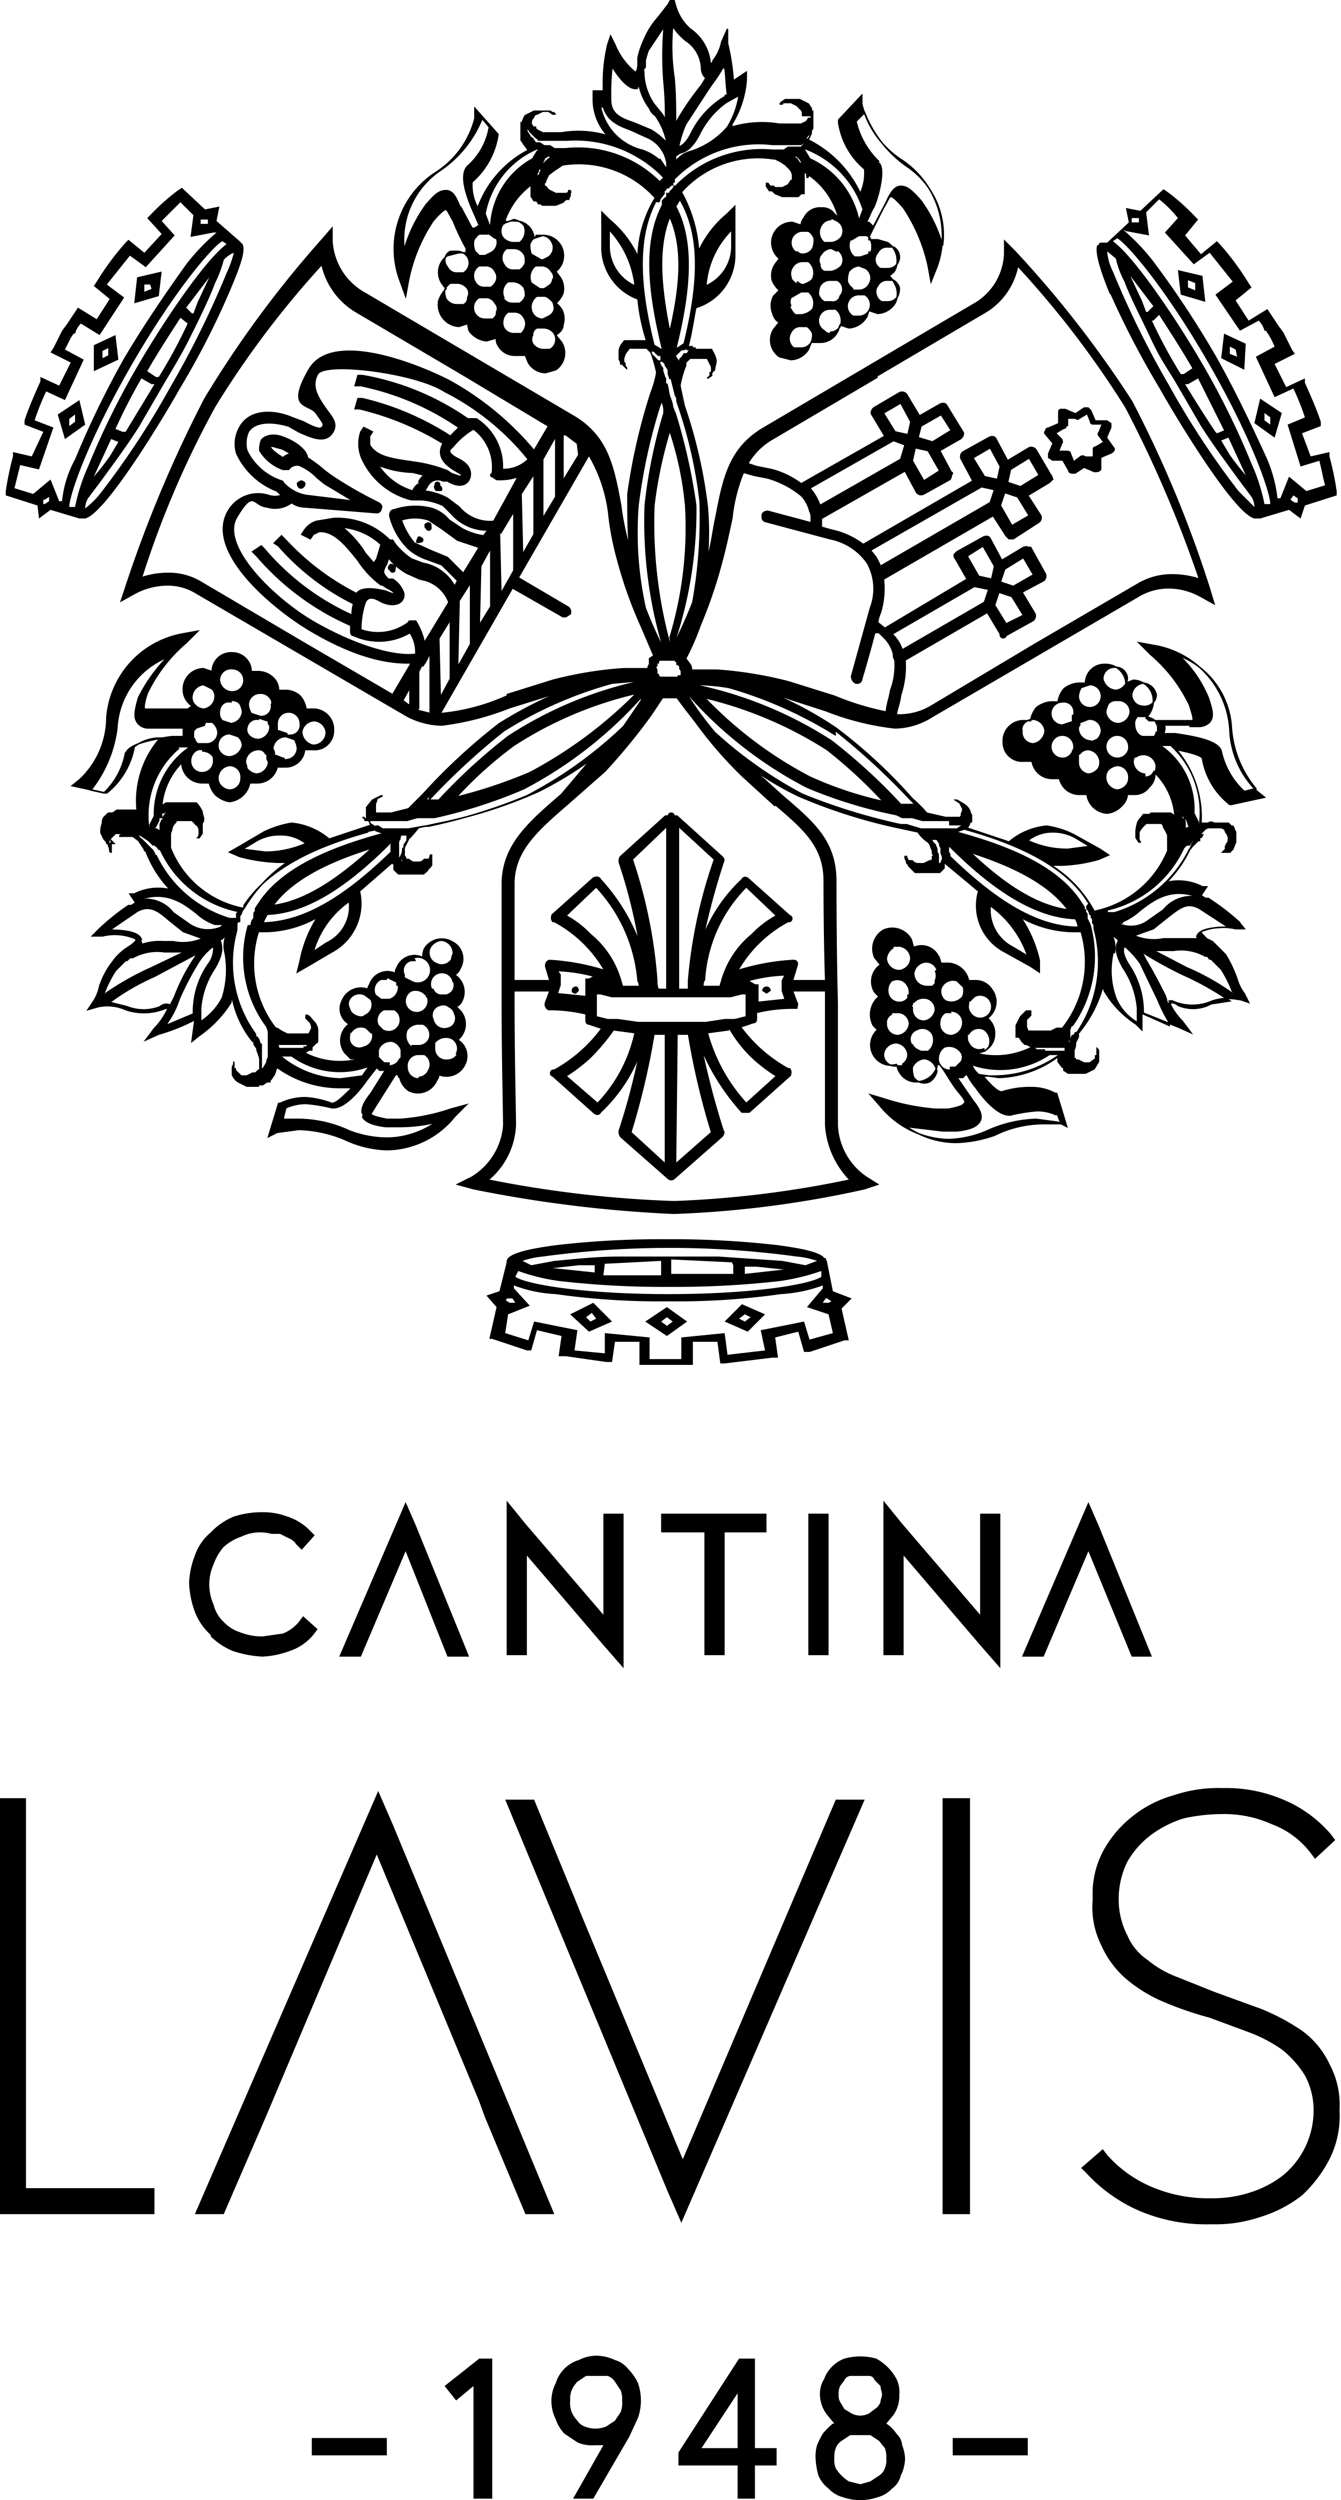 <svg id="Livello_1" data-name="Livello 1" xmlns="http://www.w3.org/2000/svg" viewBox="0 0 92.9 173.1"><title>logo</title><g id="Group_3382" data-name="Group 3382"><g id="Group_3346" data-name="Group 3346"><path id="Path_5896" data-name="Path 5896" d="M125.3,135.5h0" transform="translate(-53.8 -64)" fill="#000"/></g><g id="Group_3347" data-name="Group 3347"><path id="Path_5897" data-name="Path 5897" d="M64.5,123h0c-.1,0-.1,0-.1-.1l-.2-.2h0l-.4-.4h0l-.2-.2c-.1,0-.1-.1-.2-.2H62.1c0-.1.1-.1.2-.1h1.2l.3.2h0l.3.2h0l.3.3h.1a.7.7,0,0,1,.3.3h.1a7.6,7.6,0,0,0,5.4,4.3c0,.1-.1.1-.1.2v.3h-.5a8.3,8.3,0,0,1-5.1-4.4m1.5-7.5h.9a5.6,5.6,0,0,0-2.5,4.8l-.3.6v.2h-.1a6.1,6.1,0,0,1,2.1-5.5m1.9-1.8h.4a1,1,0,0,1,.4.7.8.8,0,0,1-.7.8h-.7c-.1-.1-.2-.2-.2-.3h0a.3.3,0,0,1-.1-.2h0v-.3c0-.1.1-.2.2-.3l.6-.2m3.8-.6h0l-.6-.2a1.4,1.4,0,0,1-.2-.6.8.8,0,0,1,.8-.8h0a.8.8,0,0,1,.6.2c.2.2.3.4.2.6a.7.7,0,0,1-.8.8m1.9,1.2h0l-.6-.2h-.1v-.5a.8.8,0,0,1,.8-.8h0a.8.8,0,0,1,.8.8.7.7,0,0,1-.8.8M67.8,116h0a.9.9,0,0,1,.7.3h0c.1.1.1.2.1.4a.8.8,0,0,1-.8.8h0a.8.8,0,0,1-.8-.8c0-.5.4-.9.8-.8m1.9.5h0a.8.8,0,0,1-.7-.4h0a.6.6,0,0,1-.1-.4.8.8,0,0,1,.8-.8h0l.6.2a.9.9,0,0,1,.3.6,1,1,0,0,1-.9.8m2-2.7.6.2h.1v.2a.4.4,0,0,1,.1.3.9.9,0,0,1-.8.8h0c-.5,0-.9-.4-.8-.8A.7.7,0,0,1,71.7,113.8Zm-1.9-1.2a.7.7,0,0,1,.6.2,1.4,1.4,0,0,1,.2.6.9.9,0,0,1-.8.8h0l-.6-.2a.7.7,0,0,1-.2-.6C69,112.9,69.3,112.5,69.8,112.6Zm-.1,6.2h0a.9.9,0,0,1-.6-.3.8.8,0,0,1-.2-.6.9.9,0,0,1,.8-.8h0a.8.8,0,0,1,.7.4h0a.9.9,0,0,1,.1.5.8.8,0,0,1-.8.8m1.9-1.1h0a1,1,0,0,1-.7-.4h0c0-.2-.1-.3-.1-.5a.9.9,0,0,1,.9-.8h0a.5.5,0,0,1,.5.3c.1,0,.1,0,.1.1v.2c0,.1.1.2.1.3a.9.9,0,0,1-.9.8m2-1.1h-.1l-.5-.2h-.1v-.2c0-.1-.1-.2-.1-.3a.9.9,0,0,1,.9-.8h0l.6.2a1.4,1.4,0,0,1,.2.6.8.8,0,0,1-.8.8m1.9-1h0a1,1,0,0,1-.8-.9.9.9,0,0,1,.9-.8h0a.9.9,0,0,1,.8.8.9.9,0,0,1-.9.9m-5.6-5.3h0a.8.8,0,0,1,0,1.6h-.1a.9.9,0,0,1-.8-.8.8.8,0,0,1,.9-.8m-2.8,1.9a.9.9,0,0,1,.8-.8h0l.6.3a.8.8,0,0,1,.2.5.9.9,0,0,1-.8.9h0a.9.9,0,0,1-.6-.3.7.7,0,0,1-.2-.6m-4.6,3.9a5.1,5.1,0,0,1-1.5,2.8l-.9-.2a8.6,8.6,0,0,0,1.8-4.3,5.6,5.6,0,0,1,3.5-4.9,11,11,0,0,0-2,2.8c-.3,1-.3,1.4-.1,1.7a.9.9,0,0,0,.8.4h2.4v.2h0v.4h-.8c-1.4.2-3,.5-3.2,1.2m2.6,4.1.3-.2h.1l-.2.2-.2.3v.2H65c0,.1-.1.2-.1.3v.4a.1.1,0,0,0-.1.1.2.2,0,0,0-.2-.2h-.1a.3.3,0,0,1,.1-.2l.2-.4h0v-.2H65v-.2m14.8,1.1.6.2h0c-3.7,1-7.1,2.4-8.7,4.9l-.2.3v.2h0c-.1.1-.1.1-.1.2v.2a.3.3,0,0,1-.1.2h0a.8.8,0,0,0-.1.4H71a8,8,0,0,0,1.3,7h0c0,.1.1.2.1.4v.6h0v.3h0v.6h0a.6.6,0,0,1-.1.4.4.4,0,0,1-.1.3c0,.1-.1.1-.1.2l-.2.2h0v-1.1h0v-.2h0v-.5h-.1a.8.8,0,0,0-.2-.5h-.1v-.2h0a8.4,8.4,0,0,1-1.3-7.2h0V128h0a.3.3,0,0,1,.1-.2h.1v-.3c0-.1,0-.1.1-.2h0a.8.8,0,0,1,.2-.4v-.2c1.7-2.6,5-4.1,8.6-5.1m-4.3.8a7.1,7.1,0,0,1-2.8.6l-1.6-.2,1-.6a3.2,3.2,0,0,1,1.6-.4,2.8,2.8,0,0,1,1.8.6m4.2-1.6-.2-.2h-.1v0h.1c0,.1.1.1.1.2h2.9l.7-.2h1.2a34.5,34.5,0,0,0,6.2-2,29,29,0,0,0,8.1-6.3c0,.1,0,.1.1.1l-1.3,1.9a29.2,29.2,0,0,1-6.7,4.8,38.3,38.3,0,0,1-6.8,2.1h-.3l-1.1.2H80.3l-.3-.2h-.2M97.9,112a30.3,30.3,0,0,1-7.4,5.5,33.9,33.9,0,0,1-5.1,1.7,27.7,27.7,0,0,1,4-3.6,26.6,26.6,0,0,1,8.5-3.6m-14.4,7.4a47.7,47.7,0,0,1,5.2-4.8,28.1,28.1,0,0,1,7.5-3.3l2.3-.2h0a27.3,27.3,0,0,0-9.5,3.9,39.7,39.7,0,0,0-4.8,4.4h-.9l.2-.3m-1-5.7h0l.3-.2-.3.2M98,99a38.4,38.4,0,0,1,1.5-6.9.8.8,0,0,0,.1-.4,1.4,1.4,0,0,1,.2.7v.2A34.8,34.8,0,0,0,98.5,99a30.6,30.6,0,0,0,1.3,10h0a29.3,29.3,0,0,1-1.3-2.9A24.1,24.1,0,0,1,98,99m.8-10.7h.3l.3.3h.2V89h.1c.1.1.2.2.2.3l.2.3h0v.2c0,.2.1.3.1.4h.1l.3,1.2c.1.1.1.2.1.4a31.5,31.5,0,0,1,1.6,6.9,33,33,0,0,1-.5,7,33.3,33.3,0,0,1-1.4,3.1h0A29,29,0,0,0,102,99a41.3,41.3,0,0,0-1.4-6.3l-.2-.5a2.5,2.5,0,0,0-.2-.7c-.1-.3-.1-.6-.2-.9h-.1v-.4h0c-.1-.1-.1-.3-.2-.5h0v-.2h0l-.2-.3v-.2h-.1l-.2-.2-.2-.2M99.4,78c.1-.1.1-.1.1-.2l.3-.4h0v-.2c.1,0,.1-.1.2-.2h.1l.2-.2h.1v-.2h.1v-.2a8.2,8.2,0,0,1,6.8-2.4h2l.3-.2c0-.1.1-.1.2-.2s.1-.1.1-.2a.3.3,0,0,0,.1-.2v-.2h0v.2c0,.1-.1.1-.1.2s-.1.2-.1.3l-.2.2-.3.3h-.9l-.3.2h-.8a8.3,8.3,0,0,0-6.7,2.5h-.1c0,.1-.1.2-.2.3s-.1.1-.1.2h-.2v.2a.1.1,0,0,1-.1.1h0l-.2.2v.3c-1.4,2.7-.9,6.3,0,10h-.1l-.5-.3c-.9-3.6-1.3-7.2.1-9.9M96,79.9a6.7,6.7,0,0,1,1.8,3.9A3,3,0,0,1,96,81V79.9m-3-5.6h-.8l-.3-.2h-.4l-.3-.2h-.3l-.2-.3c-.1-.1-.2-.1-.2-.2l-.2-.3v-.4h.1v.2c0,.1.1.1.1.2l.2.2.2.2c.1.1.2.1.2.2h2A8.5,8.5,0,0,1,99.5,76l.3.3h0l-.3.3h0A8,8,0,0,0,93,74.3m-1.7,1.2v.3a.4.4,0,0,0-.1.3.1.1,0,0,0-.1.1h0v.3h0v0h0a.4.4,0,0,1-.1-.3h0V76a.4.4,0,0,0,.1-.3h.1v-.4h.1c.1-.1.2-.2.2-.3s.2-.1.2-.2H92c-.1.1-.1.2-.2.2l-.3.3h-.2Zm-3.5,4.1h-.1l-.3-.8A6.1,6.1,0,0,1,91,74.3h.2l-.2.2-.3.5a5.6,5.6,0,0,0-2.9,4.6m.3.9h.1a.8.8,0,0,1-.4,1l-.4.2H87l-.3-.3a1.3,1.3,0,0,1-.1-.6.5.5,0,0,1,.2-.4c0-.1.1-.1.2-.2h.7l.4.3m2,1.1c.1.1.1.4.1.6a1,1,0,0,1-.4.5h-.4a.7.7,0,0,1-.7-.4.8.8,0,0,1,.2-1.1h.5a.8.8,0,0,1,.7.4m-1.4,3a.9.9,0,0,1,.3-1.1h.4a1,1,0,0,1,.7.4,1.3,1.3,0,0,1,.1.6,1,1,0,0,1-.4.5h-.5a.7.7,0,0,1-.6-.3m-.9-.8h-.4a.7.7,0,0,1-.7-.4.8.8,0,0,1,.3-1.1h.4a.7.7,0,0,1,.7.4.7.7,0,0,1,.1.6,1,1,0,0,1-.4.5m3,.4V84h0v.3m-5.1-5.9c-.3-.7-.5-1.2-1-1.2s-.8.3-1.4,1a9.9,9.9,0,0,0-1.5,3.1,5.8,5.8,0,0,1,2.5-5.5,7.9,7.9,0,0,0,2.9-3.6l.5.6a4.6,4.6,0,0,1-1.5,2.7c-.6.6-.1,2.1.5,3.4l.3.7-.3.2h-.2l-.8-1.5Zm-.7,3h.5a.9.9,0,0,1,.7.4.8.8,0,0,1-.3,1.1h-.4a.7.7,0,0,1-.7-.4.7.7,0,0,1,.2-1.1m.9,3.7h-.5a.9.9,0,0,1-.7-.4,1.3,1.3,0,0,1-.1-.6,1,1,0,0,1,.4-.5h.4a.9.9,0,0,1,.8.4.6.6,0,0,1,0,.6.5.5,0,0,1-.3.5m2,1h-.5a.8.8,0,0,1-.7-.4.8.8,0,0,1,.3-1.1h.4a.7.7,0,0,1,.7.4.5.5,0,0,1,.1.6.5.5,0,0,1-.3.5m2,1h-.5a.8.8,0,0,1-.7-.4.9.9,0,0,1,.3-1.1h.5a.7.7,0,0,1,.6.4.7.7,0,0,1,.1.6.9.9,0,0,1-.3.5m2,1.1h-.4a.9.9,0,0,1-.8-.4.6.6,0,0,1,0-.6.5.5,0,0,1,.3-.5h.5a.9.9,0,0,1,.7.4.8.8,0,0,1-.3,1.1m.3-2.8a.7.7,0,0,1-.4.5l-.4.2a.8.8,0,0,1-.7-.4.9.9,0,0,1,.3-1.2h.5c.2,0,.4.2.6.4a1.3,1.3,0,0,1,.1.6m-.1-2.2a.6.6,0,0,1-.3.5l-.3.2h-.3l-.6-.4a1,1,0,0,1,.3-1.2h.5a.8.8,0,0,1,.6.4.5.5,0,0,1,.1.6m-1.2-3.1h.4a.8.8,0,0,1,.7.4.8.8,0,0,1-.2,1.1l-.4.2h-.1l-.7-.4a1.7,1.7,0,0,1-.1-.7,1,1,0,0,1,.4-.5m-2-1,.5-.2a1.3,1.3,0,0,1,.7.4,1,1,0,0,1-.3,1.2h-.5a1,1,0,0,1-.7-.4.8.8,0,0,1,.3-1.1M104,70.7a6.1,6.1,0,0,0-2.3,2.5c-.4.8-.7.9-.9,1h0a7.5,7.5,0,0,1,.5-1.6l1.5-2.3c.4-.6.8-1.1,1-1.5l.2-.2c.1.6.1,1.3.2,2H104m-2.4,3.9a1.8,1.8,0,0,0-1,.7v-.4l.3-.2c.4-.1.8-.3,1.3-1.2a6,6,0,0,1,1.9-2.3h0l.9-.5a5.8,5.8,0,0,1-.8,2.2,5.6,5.6,0,0,1-2.6,1.7m1.1-5.1-.3.5a18.8,18.8,0,0,0-1.6,2.3,1.4,1.4,0,0,0-.2.6c0-1.1,0-2.3-.1-3.4a14.5,14.5,0,0,1-.1-3.6,4.3,4.3,0,0,0,.9,1,2.4,2.4,0,0,1,1.1,1.9.9.9,0,0,0,.3.7m-4.2-.7v-.3h0v-.2h0a6.4,6.4,0,0,1,.2-.7l1-1.5h.1a22.9,22.9,0,0,0,0,3.7,22.6,22.6,0,0,1,.1,2.7,1.6,1.6,0,0,0-.4-.7l-.4-.5a4,4,0,0,1-.7-2.1v-.2M98,70h.1a4.1,4.1,0,0,0,.7,1.5,1,1,0,0,0,.4.5,4.6,4.6,0,0,1,.8,1.9h0a4.8,4.8,0,0,0-1.1-.9l-1.2-.5c-.9-.3-1.6-.6-1.6-1.6a16.9,16.9,0,0,1,.1-2.3c.5.8,1.2,1.7,1.8,1.5m1.5,5a3.5,3.5,0,0,0-1.2-.7,3.9,3.9,0,0,1-2.9-3h.2c.3,1,1.1,1.3,1.9,1.6l1.1.5a2.3,2.3,0,0,1,1.4,1.8v.3h-.1l-.4-.6m14.1,3.5-.3.8a6,6,0,0,0-3.4-4.3l-.3-.5a.3.3,0,0,1-.1-.2h.1a6.7,6.7,0,0,1,4,4.2m.4,2.9v.2l-.6.2h-.4a1,1,0,0,1-.3-1.2h.1l.5-.3h.5q.3.1.3.3a.9.9,0,0,1,.1.5.6.6,0,0,1-.1.4M110,84h0m.9.9a1,1,0,0,1-.4-.5,1.3,1.3,0,0,1,.1-.6.8.8,0,0,1,.7-.4h.5a.7.7,0,0,1,.2,1.1.5.5,0,0,1-.6.4h-.5m.9-3.6a.8.8,0,0,1,.3,1.1,1.3,1.3,0,0,1-.7.4h-.5a.5.5,0,0,1-.3-.5.6.6,0,0,1,.1-.7.9.9,0,0,1,.6-.4h.1l.4.2m1.1,2.6a1,1,0,0,1-.4-.5,1.7,1.7,0,0,1,.1-.7,1,1,0,0,1,.7-.4l.5.2a.8.8,0,0,1,.2,1.1.8.8,0,0,1-.7.4h-.4m-1.5-5,.4.2a.8.8,0,0,1,.3,1.1,1,1,0,0,1-.7.4h-.5a.9.9,0,0,1-.2-1.2.8.8,0,0,1,.7-.4M109,81.5a.8.8,0,0,1-.3-1.1.8.8,0,0,1,.7-.4h.4a1,1,0,0,1,.4.5,1.5,1.5,0,0,1-.1.7.8.8,0,0,1-.7.4h0a.5.5,0,0,1-.4-.2m0,2.3c-.2-.2-.4-.3-.4-.5a.8.8,0,0,1,.1-.7.8.8,0,0,1,.7-.4h.4a1,1,0,0,1,.3,1.2c-.1.2-.4.3-.6.4h-.2l-.3-.2m-.4,1.7a.6.6,0,0,1,0-.6l.7-.4h.5a1,1,0,0,1,.3,1.2,1.2,1.2,0,0,1-.8.4h-.4a1.3,1.3,0,0,1-.4-.6m.8,2.9h-.5a.8.8,0,0,1-.2-1.1.7.7,0,0,1,.7-.4h.4a1,1,0,0,1,.4.5,1.3,1.3,0,0,1-.1.6.8.8,0,0,1-.7.4m2-1a.5.5,0,0,1-.4-.2.8.8,0,0,1-.3-1.1.8.8,0,0,1,.6-.4h.5a1,1,0,0,1,.3,1.2.8.8,0,0,1-.7.4m2-1.1h-.4a.8.8,0,0,1,.4-1.5h.4a.8.8,0,0,1,.3,1.1.8.8,0,0,1-.7.4m2.8-2a1.3,1.3,0,0,1-.1.6.8.8,0,0,1-.7.4h-.4a.7.7,0,0,1-.4-.5.6.6,0,0,1,.1-.6.7.7,0,0,1,.7-.4h.4a1,1,0,0,1,.4.5m-.4-2.8a.8.8,0,0,1,.3,1.1.8.8,0,0,1-.7.4h-.5a.7.7,0,0,1-.2-1.1.7.7,0,0,1,.7-.4h.4m-1-5.9a5.6,5.6,0,0,1-1.6-2.8l.6-.6a8.2,8.2,0,0,0,2.9,3.7,5.7,5.7,0,0,1,2.5,5.5,9.9,9.9,0,0,0-1.5-3.1c-.7-.8-1-1-1.4-1s-.7.4-1,1.1h0l-.9,1.7-.3-.3h-.2c.2-.3.3-.7.5-1s.9-2.6.4-3.1m-5,.2v.5h0v.3h0v0a.1.1,0,0,0,.1-.1v-.3h-.1c0-.1-.1-.2-.1-.3l-.2-.3h-.2l-.2-.3-.3-.2h.3l.2.2.2.3h.1v.2h.1c0,.1,0,.2.1.2m-8.5,12.1-.3.2-.3.2c.9-3.6,1.4-7.3,0-9.9l.3-.5c1.6,2.7,1.2,6.3.3,10m3.3-6.8a3,3,0,0,1-1.8,2.8,6.1,6.1,0,0,1,1.8-3.9V81m-2.7,7.1h.2a.1.1,0,0,0-.1.1h-.3l-.2.3h-.2l-.2.3c-.1,0-.1.1-.1.2h-.1l-.2-.3h-.1l.2-.2h0c0-.2-.1-.4-.1-.6s.1.4.1.6l.3-.3h.2l.3-.2h.3M100.2,87c-.6-3-.9-5.8,0-8,1,2.2.7,5,0,8m11.5,27.6a47.7,47.7,0,0,1,5.2,4.8l.3.3h-1a39.7,39.7,0,0,0-4.8-4.4,27.8,27.8,0,0,0-9.6-3.9h-.1a13.3,13.3,0,0,1,2.6.2,28.9,28.9,0,0,1,7.4,3.3m-9.1-2.6a27.6,27.6,0,0,1,8.5,3.6,33.3,33.3,0,0,1,3.9,3.6,25.4,25.4,0,0,1-5.1-1.7,28,28,0,0,1-7.3-5.5m17,8.8h1c0-.1.1-.1.1-.2h.2v0h-.1c-.1.1-.1.2-.2.2h-.1c0,.1,0,.1-.1.1l-.3.2h-2.5l-1-.3h-.4a41.1,41.1,0,0,1-6.8-2.1,29.2,29.2,0,0,1-6.1-4.3,23.4,23.4,0,0,1-1.9-2.6h.1a28.4,28.4,0,0,0,8.2,6.4,31.9,31.9,0,0,0,6.2,1.9l.4.2h.7l.7.2h1.9Zm9.5,5.6v.2a.8.8,0,0,1,.2.4h.1v.2a.3.3,0,0,1,.1.2v.2h0c.1.1.1.1.1.2h0v.2h0a8.7,8.7,0,0,1-1.2,7.2h-.1c0,.1-.1.1-.1.2h-.1c-.1.1-.1.3-.2.5h0v.5h0c0,.1-.1.1-.1.2h0a.4.4,0,0,0,.1.3v.3a.4.4,0,0,1,.1.3l.2.2h-.1v-.2l-.2-.2v-.3c0-.1-.1-.2-.1-.4h0v-.6h0v-.3h.1v-.6c0-.2.1-.3.1-.4h.1a8.3,8.3,0,0,0,1.2-7h0l-.2-.4h0v-.2c0-.1,0-.2-.1-.2v-.2h-.1v-.2l-.2-.3c-1.6-2.5-5-3.9-8.7-4.9h0l.6-.2c3.6,1,7,2.5,8.6,5.1m-2.5-4.9a3.2,3.2,0,0,1,1.6.4l1,.6-1.5.2h0a6.4,6.4,0,0,1-2.8-.6,2.7,2.7,0,0,1,1.7-.6m8.9,1.2h.1l.3-.3h.2l.2-.3h.1l.2-.2h0l.3-.2h.1a.2.2,0,0,1-.2.2v.2h-.1l-.4.4h0c-.1.1-.1.2-.2.2h0a8.5,8.5,0,0,1-5.2,4.4h-.5V127a7.7,7.7,0,0,0,5.3-4.3m-.5-2.6h.1l.2.2c0,.1.1.1.1.2h.1c0,.1.1.1.1.2h.1c0,.1.1.2.1.3s.1.2.1.3h-.1c-.1,0-.1.1-.2.2v-.5a.4.4,0,0,0-.1-.3h-.1c0-.1-.1-.2-.1-.3s-.2-.1-.2-.2m-1.5-4.6h1a6.3,6.3,0,0,1,2,5.5h-.1v-.2l-.3-.6a5.3,5.3,0,0,0-2.5-4.8m-.9,2.1a.9.9,0,0,1-.8-.8.6.6,0,0,1,.1-.4h.1a.9.9,0,0,1,1.4.6c0,.2,0,.4-.2.5a.6.6,0,0,1-.6.3Zm-5-4.1v.5h-.1l-.6.2h0a.8.8,0,0,1,0-1.6h0a.7.7,0,0,1,.8.8m1.9-1.2a.8.8,0,0,1-.8.8h0a.8.8,0,0,1-.8-.8,1.4,1.4,0,0,1,.2-.6l.6-.2a.8.8,0,0,1,.8.8m3.8,1.9a.4.4,0,0,1,.1.3h0v.3h-.1c0,.1-.1.2-.1.3h-.8c-.3,0-.6-.4-.6-.8a.7.7,0,0,1,.2-.6h.6l.5.2c.1.1.2.2.2.3m-2.7-1.6a.8.8,0,0,1,.9.8.9.9,0,0,1-.8.8h-.1a.9.9,0,0,1-.8-.8,1.4,1.4,0,0,1,.2-.6.7.7,0,0,1,.6-.2m-1.8,2.8h-.1a.9.9,0,0,1-.8-.8.4.4,0,0,1,.1-.3v-.2h.1l.5-.2a.8.8,0,0,1,.9.8.9.9,0,0,1-.3.6l-.5.2m2.6.7a.8.8,0,0,1-.7.4h0a.8.8,0,0,1,0-1.6h0a.8.8,0,0,1,.8.8.6.6,0,0,1-.1.4h0m4.3-1.8h.6a1.1,1.1,0,0,0,.8-.3c.3-.4.2-.8-.1-1.7a8.4,8.4,0,0,0-2-2.9,5.7,5.7,0,0,1,3.6,4.9,7.4,7.4,0,0,0,1.7,4.3l-.8.2a5.3,5.3,0,0,1-1.6-2.8c-.2-.7-1.8-1-3.2-1.2h-.8a.8.8,0,0,0,.1-.4h0c0-.1,0-.1-.1-.2h1.8m-2.3-2.1a.8.8,0,0,1-.9.8h0a.8.8,0,0,1-.8-.8.9.9,0,0,1,.8-.8h0a1,1,0,0,1,.9.8m-2-1.1a.9.9,0,0,1-.8.8h0a1,1,0,0,1-.9-.8.8.8,0,0,1,.9-.8h0a.8.8,0,0,1,.8.8m-6.5,4.5a.8.8,0,0,1-.8-.9c-.1-.4.3-.8.8-.8h0a.9.9,0,0,1,.8.8,1,1,0,0,1-.8.9Zm2,1a.8.8,0,1,1,0-1.6h0a.8.8,0,0,1,.8.8.4.4,0,0,1-.1.3.3.3,0,0,1-.1.2.7.7,0,0,1-.6.3Zm1.9,1.1a.8.8,0,0,1-.8-.8v-.5a.1.1,0,0,1,.1-.1.7.7,0,0,1,.6-.3.9.9,0,0,1,.8.8.9.9,0,0,1-.1.5h0a1,1,0,0,1-.7.4Zm1.9,1.1a.9.9,0,0,1-.8-.8.9.9,0,0,1,.1-.5h0a1,1,0,0,1,.7-.4.8.8,0,0,1,.8.8.8.8,0,0,1-.2.6.9.9,0,0,1-.6.3ZM131,130a1.9,1.9,0,0,0-.2-1.3l.4.3a.2.2,0,0,1,0,.3c-.1.4-.1.8.4,1.7a5.9,5.9,0,0,1,1,2.8h0v1a3.5,3.5,0,0,1-1.5-1.7,5.5,5.5,0,0,1-.2-3.1m3.9,4.8v.2l-1.8-.8V134a5.8,5.8,0,0,0-1-3.2c-.5-.8-.4-1.1-.3-1.3h0a6.3,6.3,0,0,1,1.1,1.2l1.2,2.5a11.9,11.9,0,0,0,.8,1.6m.6-1.2a.6.6,0,0,0-.7-.1c-.1-.2-.1-.4-.2-.6s-.8-1.6-1.3-2.4l-.3-.6a26.9,26.9,0,0,0,2.9,1.6,20.2,20.2,0,0,1,3.2,1.8l-1.3.2a2.6,2.6,0,0,1-2.3.1m3.8-.8a16.5,16.5,0,0,0-3.2-1.8l-2.3-1.2h1.4a3.4,3.4,0,0,1,2.2.4h.1c.1,0,.1.1.2.2h.1l.2.2h0l.5.5a8,8,0,0,1,.8,1.6h0m-2.5-3.7h-2.3a3.4,3.4,0,0,1-2-.2h-.1l1.4-.5,1-.8c.8-.6,1.3-1.1,2.2-.6l2,1.3c-1,0-2.1.1-2.2.7m-5.1-1.1a4.1,4.1,0,0,0,1.1-.7c1-.8,2.2-1.7,4.1-1h-.1a2.5,2.5,0,0,0-2.3.9l-1,.7a2,2,0,0,1-2.2.2h.4M123,138.6l-1.4-.2a1.8,1.8,0,0,1-.5-.7,6.1,6.1,0,0,0,5.4-.7h.8a7.2,7.2,0,0,1-4.3,1.6m-1-2a.8.8,0,0,1-1.1-.4c-.1-.1-.1-.4-.1-.6h.1a.8.8,0,0,1,1.1-.3,1,1,0,0,1,.3,1.2l-.3.3m-5-.4a.7.7,0,0,1,.3-1.1.8.8,0,0,1,1.1.3,1,1,0,0,1-.3,1.2h-.5c-.2-.1-.5-.2-.6-.5m2.7-2.3a.8.8,0,0,1,.8.8.9.9,0,0,1-.8.9.8.8,0,0,1-.8-.9.8.8,0,0,1,.4-.7h.4m-2.7-.5v-.2h.1a.9.9,0,0,1,.7-.3.8.8,0,0,1,.8.8.9.9,0,0,1-.8.8.8.8,0,0,1-.8-.8v-.2m2.6,4.4a.8.8,0,0,1-.8-.7,1,1,0,0,1,.4-.9,1,1,0,0,1,1.2.4.6.6,0,0,1,0,.6h0l-.2.2-.2.2h-.4m2.8-4.6a.8.8,0,1,1-1.4.8.7.7,0,0,1-.1-.6v-.2h.1l.3-.3a.8.8,0,0,1,1.1.3h0m-1.9-1.1a1.1,1.1,0,0,1,0,.8h0a1,1,0,0,1-1.2.3.8.8,0,0,1-.3-.9h0a.9.9,0,0,1,1.1-.5l.4.4m-1.9-1.1a.9.9,0,0,1,0,.7v.2l-.2.2h-.4a.9.9,0,0,1-.9-.9.9.9,0,0,1,.9-.8.8.8,0,0,1,.7.5m-3-1.6h.4a.9.9,0,0,1,.8.9.9.9,0,0,1-.8.8.9.9,0,0,1-.9-.8,1,1,0,0,1,.5-.8m-.1,2.3a.8.8,0,0,1,1.1.4c.1.1.1.4.1.6h-.1v.2a.7.7,0,0,1-.6.3h0a.8.8,0,0,1-.8-.8.9.9,0,0,1,.4-.8m-.1,2.3h.4a.8.8,0,0,1,.8.8.9.9,0,0,1-.8.8.8.8,0,0,1-.8-.8v-.2a.7.7,0,0,1,.4-.5m.7,3.6h-.4a.8.8,0,0,1-.9-.8.9.9,0,0,1,.9-.8.9.9,0,0,1,.8.8.8.8,0,0,1-.4.7m1.9,1.2a.9.9,0,0,1-1.1-.3,1.7,1.7,0,0,1-.1-.7,1,1,0,0,1,.8-.6h.1a1,1,0,0,1,.8.9,1.2,1.2,0,0,1-.5.7m8.8,2.1.3.8h-1.2a7.7,7.7,0,0,0-3.4.8,8.6,8.6,0,0,1-2.7.5h0a6,6,0,0,1-3.4-1.1l2.5.3h1c.9-.1,1.4-.3,1.6-.7s-.1-.9-.5-1.4l-1.1-1.6h.4l.2-.2h.1a4.7,4.7,0,0,0,.6.9c.7,1,1.6,1.9,2.3,1.9h.1a10.8,10.8,0,0,1,1.9-.3,3.1,3.1,0,0,1,1.3.3m-.8-4.5h-.6l-.2-.2h2.2v.3H126m-5-13.8c2.8.9,5.4,2.1,6.8,4-2.3-.3-4.6-1.9-6.8-4m7.5,5.2c-3.1,0-6.1-2.2-8.9-4.9a.4.4,0,0,0-.1-.3v-.4h.1c2.7,2.7,5.7,4.9,8.7,5a1.4,1.4,0,0,1,.2.6h0m-4.5,1.4a2.9,2.9,0,0,1-1.6-2.9,7.1,7.1,0,0,1,2.6,3.5l-1-.6m-5-5.8h-.1a.4.4,0,0,1-.1.3h-.1c0-.1.1-.1.1-.2v-.2h0v-.3h0c0-.2,0-.3-.1-.4h0v-.2c0-.1-.1-.2-.1-.3l-.2-.2h0c0-.1-.1-.1-.1-.2h.4l.2.3h0a.4.4,0,0,0,.1.3h0v.4a.5.5,0,0,1,0,.6Zm-18.8-15.2A31.8,31.8,0,0,1,99.1,99a30,30,0,0,1,1.1-5.2,22.9,22.9,0,0,1,1.1,5.2,26.1,26.1,0,0,1-1.1,9.2m-.1,1.5h.5c0,.1,0,.1.1.1v.2h.1a.1.1,0,0,0,.1.1h0v.2a.3.3,0,0,1,.1.2v.3h-.2a.1.1,0,0,1-.1.1H99.6a.2.2,0,0,1-.2-.2h-.1v-.2h0c0-.2-.1-.3-.1-.4h.1v-.2h.1c0-.1,0-.1.1-.2h.7m-.2,22.2v.6h-.6a1.3,1.3,0,0,1-.1-.6,33.9,33.9,0,0,0-1.7-8.4l2.4-2.3Zm1.5.6h-.7V121.2l2.5,2.3a34,34,0,0,0-1.8,8.4v.6m-4.8.3h0m7.8,1.8H104l-1.3.2H98l-1.4-.2h-.7l-.8-.2v-1.6h.3l.8.2h8.2l.8-.2h.3v1.6l-.8.2h-.3m0,.7a9,9,0,0,0,1.5,1.9,10.9,10.9,0,0,0,1.7,1.3l-2.1,1.9a11.8,11.8,0,0,1-2.7-4.9l1.5-.2m-3.6.3h.8a51.7,51.7,0,0,0,1.6,6.8l-2.5,2.2Zm-.8,0v9l-2.4-2.2a51.7,51.7,0,0,0,1.6-6.8h.8m-2.1-.1a10.2,10.2,0,0,1-2.6,4.9L93,138.5a10.9,10.9,0,0,0,1.7-1.3,14.6,14.6,0,0,0,1.6-1.9l1.5.2m10.2-3.6v.7l.2.6-1.9.2v-1.2h-.2l-.5-.3a10.9,10.9,0,0,1,2.6-.4Zm-5.4,0a10,10,0,0,1,2.9-6.5l2.1,2a7,7,0,0,0-1.7,1.3,6.4,6.4,0,0,0-2.1,3.2c0,.1-.1.2-.1.4h-1.2a.9.9,0,0,1,.1-.5m-4.5.5H96.9c0-.2-.1-.3-.1-.4a6.4,6.4,0,0,0-2.1-3.2,7,7,0,0,0-1.7-1.3l2.1-2a10.8,10.8,0,0,1,2.9,6.5.9.9,0,0,1,.1.5m-5.7-1.2a10.9,10.9,0,0,1,2.6.4l-.4.2h-.2v1.2l-2-.2.2-.6v-.7Zm18.6,2.3v8.4a6,6,0,0,0,1.7,3.8,71.5,71.5,0,0,1-12.1,1.5h-.2a78.5,78.5,0,0,1-12.8-1.5,5.2,5.2,0,0,0,1.9-3.8c0-.8-.1-4.6-.1-8.3v-1h2.5l-.3.8a.4.4,0,0,0,.2.5h.1a10.7,10.7,0,0,1,2.5.3v.4c0,.1,0,.3.2.3l.9.3a10.2,10.2,0,0,1-3.3,2.9.2.2,0,0,0-.1.4h0l2.8,2.5c.2.2.4.2.5,0a10.9,10.9,0,0,0,2.7-4,45.8,45.8,0,0,1-1.4,5.3.6.6,0,0,0,.1.4l3.3,2.9a.3.3,0,0,0,.4,0l3.3-2.9c.1-.1.2-.3.1-.4q-.9-2.8-1.5-5.7a15.7,15.7,0,0,0,2.8,4.4h.5l2.8-2.5a.4.4,0,0,0,0-.5h-.1a10.2,10.2,0,0,1-3.3-2.9l.9-.3c.2,0,.2-.2.2-.3v-.4a10.7,10.7,0,0,1,2.5-.3h.3c0-.1.1-.3,0-.4l-.3-.8H111v.9m-3.5-13.8c2,1.7,3.4,2.9,3.4,5.3,0,.7,0,3.7.1,6.9h-2.3l.3-1c.1-.2,0-.4-.2-.4h-.1a15.9,15.9,0,0,0-3.8.7,8.8,8.8,0,0,1,3.5-3.4.2.2,0,0,0,.1-.4h0l-2.8-2.5c-.2-.2-.4-.2-.5,0a10.9,10.9,0,0,0-2.7,4,50.1,50.1,0,0,1,1.4-5.2c.1-.2,0-.3-.1-.4l-3.1-2.8h-.2a.2.2,0,0,0-.4,0h-.2l-3.1,2.8c-.1.1-.1.2-.1.4a35.3,35.3,0,0,1,1.4,5.6,13.4,13.4,0,0,0-2.7-4.4c-.1-.2-.3-.2-.5-.1h0l-2.8,2.5a.4.4,0,0,0,0,.5h.1a8.8,8.8,0,0,1,3.5,3.4,15.9,15.9,0,0,0-3.8-.7c-.2,0-.3.2-.3.4h0l.3,1H89.4v-6.7c0-2.3,1.6-3.7,3.8-5.6l2.5-2.2a41.6,41.6,0,0,0,3.2-3.9l.8-1.2h1l.6.8.7.9a28.3,28.3,0,0,0,3.2,3.7l2.3,2.1m-3-19.9a11.6,11.6,0,0,1,.8-3.2l.7.2h0l1,.2a6.6,6.6,0,0,1,1.9.9l.4.3a2.4,2.4,0,0,1,.6,1.1.8.8,0,0,1,.1.4v.4h0l-3-.8c-.2,0-.4.1-.4.3s0,.3.2.4l4.5,1.2a4.1,4.1,0,0,1,2.6,1.7,3.7,3.7,0,0,1,.2,3.1l-1.3,4.7a.5.5,0,0,0,.3.5h.1a.3.3,0,0,0,.3-.3s.4-1.3.9-3.2h.3l.3.3a2.4,2.4,0,0,1,.7,1.2.6.6,0,0,0,.1.4,4.9,4.9,0,0,1-.3,2.1c-.1.6-.2.8-.2.9h0a3.5,3.5,0,0,0-.1.6,18.9,18.9,0,0,1-3.6-1.1l-3.2-1a27.8,27.8,0,0,0-4.9-.8h-1.8a.6.6,0,0,0-.1-.4h0l-.3-.4a17.4,17.4,0,0,0,1-2.3,32.6,32.6,0,0,0,1.5-4.4c.3-1.1.5-2.1.7-3m12-5.1-.3,1L110.6,99a3.5,3.5,0,0,0-.7-1.2l5.8-3.3Zm.2-.7-.9-.2-.8-1.3,1.2-.7.7,1.3Zm1.7.5-1-.3.2-.8,1.4-.8.7,1.1Zm-1.2.4.9.2.8,1.4-1.1.7-.8-1.4Zm4.1,9.6,1,.2-.3.9-5.7,3.3a2.6,2.6,0,0,0-.7-1.1Zm1.2-.5-.9-.2-.8-1.4,1.1-.7.8,1.4Zm.5.9.9.3.8,1.3-1.2.6-.8-1.3Zm1.7-2.4.7,1.2-1.4.8-.9-.3.3-.9Zm-1.8-5.4-.9-.2-.8-1.3,1.2-.7.7,1.3Zm1.6.5-.9-.3.2-.9,1.3-.8.7,1.2Zm-1.1.4.9.3.8,1.3-1.2.7-.8-1.4Zm-8.9,4.5-.4-.5,7.7-4.4.9.2-.3.9-7.6,4.4-.3-.6m.1-12.6,7.3-4.3a4.8,4.8,0,0,0,2.4-3.3,65.2,65.2,0,0,1,7.5,9.8,83.6,83.6,0,0,1,5.1,11.9,6.3,6.3,0,0,0-1.9-.3,4.6,4.6,0,0,0-2.3.6l-7.2,4.2-7.2,4.3a4.3,4.3,0,0,1-2.2.6h-.2a2,2,0,0,1,.1-.5,6.6,6.6,0,0,0,.2-.9,6.3,6.3,0,0,0,.3-2.4l5.7-3.3.9,1.5a.2.2,0,0,0,.4.1l1.8-1a.4.4,0,0,0,.2-.5h0l-.9-1.5,1.5-.8a.4.4,0,0,0,.1-.5h0l-1-1.8H125c-.1-.1-.2,0-.3,0l-1.5.9-.8-1.5c-.1-.2-.3-.2-.5-.1h0l-1.8,1-.2.2a.4.4,0,0,0,.1.3l.8,1.4-5.7,3.4-.5-.4a2.5,2.5,0,0,1,.2-.7,5.8,5.8,0,0,0,.2-2.3l7.6-4.4.9,1.4.2.2h.3l1.7-1.1a.4.4,0,0,0,.2-.5h0l-.9-1.4,1.5-.9.2-.2a.4.4,0,0,0-.1-.3l-1-1.7a.4.4,0,0,0-.5-.2h0l-1.5.9-.8-1.5c-.1-.2-.3-.2-.5-.1h0l-1.8,1a.4.4,0,0,0-.1.5h0l.8,1.5-7.6,4.4a5.5,5.5,0,0,0-2.2-1l-.7-.2v-.6l5.8-3.3.8,1.5a.4.4,0,0,0,.5.1h0l1.8-1a.4.4,0,0,0,.1-.3c.1-.1.1-.2,0-.2l-.8-1.5,1.4-.8c.2-.1.3-.4.2-.5l-1.1-1.8c-.1-.2-.3-.2-.5-.1l-1.4.8-.9-1.5a.4.4,0,0,0-.5-.1h0l-1.7,1c-.2.1-.3.4-.2.5h0l.9,1.5-5.8,3.3a5.8,5.8,0,0,0-2.1-1l-1-.2-.6-.2a4.6,4.6,0,0,1,1.7-1.7l7.3-4.3M83.9,113.7h0m-1.1-.6v-2.6l.2-.4h.1l.2-.3h0l.3-.6v4.2h0l-.8-.2m10-14.7c0,.1-.1.2-.3.2h0c.2,0,.3-.1.3-.2m-1.4-2.7.9-1.6v4.2l-.9,1.5Zm-.1,5.3a.3.3,0,0,1-.3.3h0a.3.3,0,0,0,.3-.3m-1.4-2.9.9-1.4v4.2l-.8,1.4Zm-1.5,2.7h.1l.9-1.5v4.1l-.9,1.6Zm0,5.4-.3.2h0l.3-.2m-1.3-3.1.6-1.1h.1V106l-.8,1.3Zm-1.5,2.6v-.2h0l.7-1.1h.1v4.1l-.9,1.6Zm-1.4,2.4.8-1.3v4.1l-.7,1.3Zm-1,.3a4.7,4.7,0,0,0-.6-1.5h-.3c-.1,0-.2,0-.2.1a3.5,3.5,0,0,1-3.3.5,5.8,5.8,0,0,1,.3-1.9c.1-.2.3-.5,1-.1s1.4.3,1.6-.1a.6.6,0,0,0,0-.6,1.8,1.8,0,0,0-.7-.8h-.3c-.4-.4-.4-.5-.2-.9a1.4,1.4,0,0,0,.2-.6,4.5,4.5,0,0,0,1.3,1.1l.9.4a2.5,2.5,0,0,1,2,1.6Zm-3.3-5.8-.2.3-.6-.7a6.9,6.9,0,0,0-1.6-1.8,4.5,4.5,0,0,1,2.7,1.2l-.3,1m2.9-5.2a1,1,0,0,0-.4.5A4.3,4.3,0,0,1,80,96.2a6.9,6.9,0,0,0,2.4.5l.8.2a1,1,0,0,0-.4.5m3.1,6.3-1.1-1.1-1.2-.5-1.1-.5a5.1,5.1,0,0,1-.9-1.6,3.1,3.1,0,0,1,1.9,0l.9.6,1.1.8,1.5.5Zm.6-.6a.3.3,0,0,1,.3-.3h0a.3.3,0,0,0-.3.3h0m1.5-3a2.8,2.8,0,0,1-2.4-1l-.8-.6a4.3,4.3,0,0,0-1.6-.5l.2-.3a.8.8,0,0,1,1.1-.4h.3c1,.6,1.4.1,1.5-.1s.3-.9-.7-1.4-.6-.7-.4-.9a5.3,5.3,0,0,1,1.4-1.2,3.3,3.3,0,0,1,1.3,3.1.1.1,0,0,0,0,.2l.3.2a3.9,3.9,0,0,0,1.5-.2ZM74.1,95.4a1.1,1.1,0,0,0-.7.3c-.3-.2-.8-.5-.9-.8h.2l.7.2.7.4m.8,3.6,5,.4h0a.3.3,0,0,0,.3-.3c.1-.1,0-.3-.2-.4a27.9,27.9,0,0,1-3.3-1.9l-.4-.3a9.4,9.4,0,0,0-1.2-.9c-.1-.7-1.2-1.3-1.9-1.5s-1.2.1-1.3.3a1.7,1.7,0,0,0-.1.7,3.1,3.1,0,0,0,1.6,1.3h.4a.7.7,0,0,1,.6-.3h.1a3.8,3.8,0,0,1,1.3.9l.5.4,2,1.2L75,98.3a2.8,2.8,0,0,1-1.5-.8c-.1-.1-.1-.2-.2-.2a4.1,4.1,0,0,1-2.4-2.1,2,2,0,0,1,.1-1.3c.5-.8,1.8-.7,2.8-.4l.7.4c.9.4,1.8.8,2.3.1s-.1-1.2-.5-1.8-1-1.4-.5-2.3,6.8-.1,8.8,1.2a17.7,17.7,0,0,1,5.8,4.7h0a2.4,2.4,0,0,1-1.8.7,3.9,3.9,0,0,0-1.8-3.5h-.6A18.3,18.3,0,0,0,78.9,90h-.3l-.2.7h.4a18.7,18.7,0,0,1,6.8,2.9l-.6.6a19.4,19.4,0,0,0-6.1-2.6h-.3l-.2.7h.3a19.8,19.8,0,0,1,5.8,2.4c-.4.7-.1,1.3.7,1.8s.6.3.5.5l-.6-.2-.3-.2h0a9.8,9.8,0,0,0-2.3-.6c-1.3-.2-2.6-.3-3.1-1.2v-.6l.2-.3-.6-.3-.2.3A2.6,2.6,0,0,0,79,96a5.1,5.1,0,0,0,3.3,2.6H83a4.2,4.2,0,0,1,1.5.4l.6.6a3.3,3.3,0,0,0,2.5,1.1l-.3.4a4.4,4.4,0,0,1-1.5-.5l-.9-.6a2.5,2.5,0,0,0-1.2-.8,4.6,4.6,0,0,0-2.6.1h0c-.2,0-.3.2-.3.4a4.8,4.8,0,0,0,1.3,2.3,3.7,3.7,0,0,0,1.2.7l1.1.4,1.1,1.1-.2.4a3.1,3.1,0,0,0-2.2-1.6l-.8-.3a5.2,5.2,0,0,1-1.1-1h0l-.2-.3h-.2a5.1,5.1,0,0,0-3.9-1.5l-1.2.2h0a1.6,1.6,0,0,0-.8.6l-.2.3.6.3.2-.3.4-.2H76c1,0,1.8,1,2.6,2a6.5,6.5,0,0,0,1.6,1.7h.1l.3.2c.4.2.5.3.5.4s-.6-.2-.7-.2-1.5-.4-1.9.2a17.6,17.6,0,0,1-4.9-3.7l-.3-.3-.5.5.3.2a16.8,16.8,0,0,0,5.2,4,2.2,2.2,0,0,0-.1.8,17.3,17.3,0,0,1-6.1-4.6l-.2-.2-.6.4.3.3a18.1,18.1,0,0,0,6.5,4.8v.4c0,.1,0,.3.2.3a4.2,4.2,0,0,0,3.9-.2,2.4,2.4,0,0,1,.4,1.5c-1.5.2-4.2-.6-7-2.2s-6.6-5.3-5.4-7.3,1.1-.8,2.1-.7a1.9,1.9,0,0,0,1.7-.3,1.6,1.6,0,0,0,.9.3m19-3.6-1.1,1.8V94.1h.2l.8.6ZM75,108.6l-7.3-4.3a4.3,4.3,0,0,0-2.2-.6,5.8,5.8,0,0,0-1.9.3,65.6,65.6,0,0,1,5.1-11.9,64.6,64.6,0,0,1,7.4-9.8,5.1,5.1,0,0,0,2.4,3.3l7.3,4.3,6,3.6-1,1.7A20.7,20.7,0,0,0,85,90.4c-2.1-1.1-8.2-3.6-9.8-.8s0,2.3.5,3,.6.8.4,1-.9-.2-1.3-.4l-.8-.3c-1.2-.5-2.9-.6-3.6.7a2.3,2.3,0,0,0-.2,1.8A5.1,5.1,0,0,0,73,98l.3.3a1.4,1.4,0,0,1-.9,0,2.4,2.4,0,0,0-2.8,1.1c-1.6,2.8,3.1,6.7,5.6,8.2s4.8,2.3,6.8,2.3h.3L81,112.1l-6-3.5m7.1,4.2-.4-.3.5-.9v1.2h-.1m6.8-.6a14.3,14.3,0,0,1-4.5,1.2h-.1l5-8.7,3.5,2H93l.3-.2a.4.4,0,0,0-.2-.5l-3.4-2,4.9-8.5A10.4,10.4,0,0,1,96,99.8a19.8,19.8,0,0,0,.6,3,29.8,29.8,0,0,0,1.6,4.5l.9,2.1-.3.2v.4a.4.4,0,0,0-.1.3H97a26.4,26.4,0,0,0-4.9.8l-3.2,1m-7.4,11.2h.1c0,.1,0,.2.1.2v.2h-.1c0-.1-.1-.2-.1-.3h-.1v-1h0a.4.4,0,0,1,.1-.3h0a.4.4,0,0,1,.1-.3h.4v.2h0v.2l-.2.3v.2a.1.1,0,0,0-.1.1.8.8,0,0,1-.1.4h0v.3m-8.9,3.2c1.4-1.9,4-3.1,6.9-4-2.3,2.1-4.6,3.7-6.9,4m-.7,1.2h0l.3-.6c3-.1,5.9-2.3,8.6-5H81c-.1.1-.1.2-.1.4v.3c-2.8,2.7-5.8,4.9-9,4.9m3.6,2a6.4,6.4,0,0,1,2.5-3.5,2.8,2.8,0,0,1-1.6,2.9l-.9.6m-1.4,6.4h1.1l-.2.2h-.1a.1.1,0,0,1-.1.1H73.1a.4.4,0,0,0-.1-.3h1.1m5.3,1.5-.5.7-1.5.2a6.7,6.7,0,0,1-4.2-1.6H74a5.7,5.7,0,0,0,5.4.7m-1.3-2.3a.8.8,0,0,1,1.1-.3l.3.3h.1a.8.8,0,0,1-.6,1,.7.7,0,0,1-1-.5,1.7,1.7,0,0,1,.1-.7m2-1.9h0m1.7-1h0l.2-.2-.2.2m.5,4.1a1,1,0,0,1-.3-1.2,1,1,0,0,1,.7-.4h.4a.8.8,0,0,1,.4,1.1.8.8,0,0,1-.7.4h-.5m-.8-2a.8.8,0,0,1-1.2.9l-.3-.3a.8.8,0,0,1,.4-1.1h.7a.7.7,0,0,1,.4.5m1.8-1.4h.1a.8.8,0,1,1-1.1-.4.9.9,0,0,1,1,.3m-2.5,4.7h-.4l-.2-.2-.2-.2h0v-.5a.9.9,0,0,1,1-.6.9.9,0,0,1,.6.6v.4c0,.1,0,.2-.1.2a.8.8,0,0,1-.7.5h0m-1.9,3.5c.2.4.8.6,1.6.7h1a10.7,10.7,0,0,0,2.5-.3,6,6,0,0,1-3.4,1.1,7.5,7.5,0,0,1-2.6-.5,8.5,8.5,0,0,0-3.5-.8H73.4l.2-.8a3.5,3.5,0,0,1,1.4-.3,11.3,11.3,0,0,1,1.8.3h.1c.7,0,1.6-.9,2.3-1.9l.7-.9h0l.2.2h.4l-1,1.6c-.4.5-.7,1-.6,1.4m3.9-2.4a.8.8,0,0,1-.8-.8.8.8,0,0,1,.7-.9h.5a.8.8,0,0,1,.3,1.1.8.8,0,0,1-.7.5m2.7-1.6a.8.8,0,0,1-.7.4.8.8,0,0,1-.9-.8v-.4a1,1,0,0,1,1.2-.3.8.8,0,0,1,.3,1.1m-.1-2.8a.7.7,0,0,1-.5,1,.8.8,0,0,1-1-.6.7.7,0,0,1,.5-1,.6.6,0,0,1,.6.1.7.7,0,0,1,.4.5m-.1-2.3a.7.7,0,0,1-.5,1h-.3a.6.6,0,0,1-.6-.4h-.1a.8.8,0,1,1,1.5-.5m-.8-2.9a.9.9,0,0,1,.8.9c0,.1-.1.2-.1.4a.8.8,0,0,1-1.1.3.8.8,0,0,1-.4-1.1,1,1,0,0,1,.8-.5m-1.9,1.2a.9.9,0,1,1-.1,1.7l-.6-.3v-.2h0a.7.7,0,0,1,.5-1h.3m-1.9,1.2.6.3v.2h.1a.9.9,0,0,1-.6,1h-.6l-.4-.3h0a.8.8,0,0,1,.4-1.1h.4M78,133.8a.6.6,0,0,1,0-.6.8.8,0,0,1,1.1-.3l.4.3h0a.8.8,0,0,1-.4,1.1c-.2.2-.5.1-.7,0a.7.7,0,0,1-.4-.5m-10.3,1v-1h0a5.9,5.9,0,0,1,1-2.8c.5-.9.5-1.3.4-1.7s0-.2.1-.3l.3-.3a1.9,1.9,0,0,0-.1,1.3,6.5,6.5,0,0,1-.2,3.1,4.4,4.4,0,0,1-1.6,1.7m-2.2,0a6,6,0,0,0,.8-1.6,19.6,19.6,0,0,1,1.3-2.5,4.1,4.1,0,0,1,1.1-1.2h0a1.8,1.8,0,0,1-.4,1.3,5.8,5.8,0,0,0-1,3.2v.2l-1.9.8Zm-2-8.5c1.9-.7,3.1.2,4.1,1a3.5,3.5,0,0,0,1.2.7h.6l-.2.2a2.3,2.3,0,0,1-2.3-.3l-1-.7a2.4,2.4,0,0,0-2.3-.9Zm.2,2.8c-.1-.6-1.3-.7-2.2-.7l1.9-1.3c.9-.5,1.5,0,2.2.6l1,.8,1.4.5h-.1a3.4,3.4,0,0,1-2,.2h-.7a3.9,3.9,0,0,0-1.5.2v-.2m-2.6,3.6a8,8,0,0,1,.8-1.6l.5-.5h0l.2-.2h.1l.2-.2H63a3.5,3.5,0,0,1,2.2-.4h1.4L64.3,131a20.2,20.2,0,0,0-3.2,1.8h0m1.5.9-1.2-.3a15.7,15.7,0,0,1,3.1-1.8l3-1.6-.4.6a13.4,13.4,0,0,0-1.2,2.4l-.3.6a.6.6,0,0,0-.7.1,3.1,3.1,0,0,1-2.3,0m4.5,2.4.5-.4a8,8,0,0,0,2.2-2.3.4.4,0,0,1,.1-.3,6.9,6.9,0,0,0,1.4,3h.1v.2l.2.3c0,.2.1.3.1.4a.9.9,0,0,1,.1.5v.6h-.1l-.2.2h-.2l-.4.2h-.4l-.3-.3c-.1-.1-.1-.1-.1-.2h-.1v-.5h0v.2a.4.4,0,0,0-.1.3v.4a1,1,0,0,0,.4.5l.6.3h.8a.1.1,0,0,1,.1-.1h.2l.3-.2h.2c0-.1,0-.1.1-.2l.2-.3c.1-.2.1-.4.2-.5a7.4,7.4,0,0,0,4.3,1.4h.9c-.6.6-1.1,1.1-1.4,1.1h0A6.3,6.3,0,0,0,75,140a3.9,3.9,0,0,0-1.8.4h-.1l-.7,2.3.6-.3,1.5-.2a8.8,8.8,0,0,1,3.2.7,7.3,7.3,0,0,0,2.9.7,6.1,6.1,0,0,0,4.7-2.3l.8-.8-1.1.3a13.6,13.6,0,0,1-3.5.7h-.9c-1-.2-1.1-.3-1.1-.4l.5-.8,1.2-1.9h.2c0,.1,0,.2.1.2a1.5,1.5,0,0,0,.6.9,1.4,1.4,0,0,0,1.9-.6c.1-.2.2-.3.2-.5a1.4,1.4,0,0,0,1.8-.7,1.3,1.3,0,0,0-.5-1.7,1.4,1.4,0,0,0,.2-2l-.3-.3a.8.8,0,0,0,.4-.4,1.4,1.4,0,0,0-.5-1.8,1,1,0,0,0,.4-.5,1.3,1.3,0,0,0-.6-1.8,1.4,1.4,0,0,0-1.9.5,1.3,1.3,0,0,0-.1.6,1.3,1.3,0,0,0-1.8.7.6.6,0,0,0-.1.4,1.3,1.3,0,0,0-1.8.8.4.4,0,0,0-.1.3,1.4,1.4,0,0,0-1.8.8,1.2,1.2,0,0,0,.5,1.6,1.4,1.4,0,0,0-.3,2l.4.4h.7a5.3,5.3,0,0,1-3.9-.4l.3-.2h.2v-.2l.3-.3h0a.1.1,0,0,0,.1-.1v-.8a.9.9,0,0,0-.3-.6c-.1-.1-.2-.3-.4-.4H75v.2l.3.3a.8.8,0,0,1,.1.4l-.2.4H73.7l-.4-.2-.3-.2h-.1a7.3,7.3,0,0,1-1.2-6.7h.2a7.6,7.6,0,0,0,3.9-1,8.6,8.6,0,0,0-1.2,3l-.2.8.7-.4,1.7-1a3.8,3.8,0,0,0,1.9-4.2l2.3-2c0,.1,0,.1.1.1v.4l.3.3h1.7a.8.8,0,0,0,.4-.4c.1,0,.1-.1.2-.2v-.7h-.1a.4.4,0,0,1-.1.3h-.3a.5.5,0,0,1-.4.2h-.4l-.3-.2h-.2c0-.1,0-.2-.1-.2v-.2h0v-.2a.6.6,0,0,1,.1-.4l.2-.4a.1.1,0,0,1,.1-.1l.6-.7,1.4-.3a32.6,32.6,0,0,0,6.9-2.2,25.5,25.5,0,0,0,3.9-2.4h-.1L92.7,119c-2.2,1.9-4.1,3.5-4.1,6.2v8.4c0,3.7.1,7.5.1,8.3a4.6,4.6,0,0,1-2.2,3.6l-1,.5,1.1.3a89.7,89.7,0,0,0,13.8,1.7h.2a72.3,72.3,0,0,0,13.1-1.7l.9-.3-.8-.5a4.6,4.6,0,0,1-2-3.6v-8.4c-.1-3.8-.1-7.7-.1-8.5,0-2.8-1.6-4.1-3.7-5.9l-2.1-1.9a20.7,20.7,0,0,0,3.2,1.9,36.8,36.8,0,0,0,6.9,2.2l1.4.3a2.3,2.3,0,0,0,.7.7h0a.8.8,0,0,1,.2.4.6.6,0,0,1,.1.4c.1.1.1.2,0,.2h0v.2a.3.3,0,0,0-.1.2h0c.1-.1,0,0,0-.1h-.1l-.4.2h-.4a.5.5,0,0,1-.4-.2h-.3c0-.1-.1-.2-.1-.3h-.1a.4.4,0,0,0,.1.3c0,.1,0,.2.1.2a.3.3,0,0,0,.1.2l.4.4h1.7l.3-.3v-.4h0l2.4,2a3.6,3.6,0,0,0,1.8,4.2l1.8,1,.6.4v-.8a8.8,8.8,0,0,0-1.3-3,7.6,7.6,0,0,0,3.9,1h.3a7.4,7.4,0,0,1-1.3,6.7h-.4l-.4.2h-1.6c0-.1-.1-.2-.1-.4v-.4l.3-.3V134h-.3l-.4.4-.3.6v.8h.2l.2.3.2.2h.1l.4.2a5.5,5.5,0,0,1-4,.4,1.3,1.3,0,0,0,1.4-1.3,1.3,1.3,0,0,0-.5-1.1,1.4,1.4,0,0,0,.3-2,1.3,1.3,0,0,0-1.1-.6h-.5a1.5,1.5,0,0,0-1.6-1.2h-.3c-.1-.2-.1-.4-.2-.5a1.3,1.3,0,0,0-1.7-.6c-.1-.2-.1-.4-.2-.6a1.5,1.5,0,0,0-1.9-.6,1.5,1.5,0,0,0-.6,1.9l.4.5a1.4,1.4,0,0,0-.4,1.9l.3.3a1.6,1.6,0,0,0-.4,2l.3.3a1.4,1.4,0,0,0,1.3,2.4c.1.2.1.4.2.5a1.3,1.3,0,0,0,1.2.7h0a1.5,1.5,0,0,0,1.4-1v-.2h.2c.4.5.8,1.3,1.3,1.9s.5.7.4.8-.1.2-1.1.4h-.9a15.5,15.5,0,0,1-3.5-.7l-1-.3.7.8a6.3,6.3,0,0,0,4.7,2.3h0a7.3,7.3,0,0,0,2.9-.7,8.8,8.8,0,0,1,3.2-.7l1.5.2.6.3-.7-2.3h-.1a3.5,3.5,0,0,0-1.7-.4,6.4,6.4,0,0,0-2,.3h0c-.3,0-.8-.5-1.3-1.1h.8a7.7,7.7,0,0,0,4.4-1.4v.4l.3.4h.1v.2l.3.2h1.2l.6-.3.3-.5v-.7c0-.1,0-.1-.1-.2h0v.5h-.1v.2l-.4.3h-.4l-.4-.2h-.2c.1.1,0,.1,0,.1h0v-.2h-.1v-.6a.9.9,0,0,0,.1-.5l.2-.4v-.3c.1,0,.1-.1.2-.2h0a8.5,8.5,0,0,0,1.5-3c0,.1.1.2.1.3a6.9,6.9,0,0,0,2.2,2.3l.4.4v-1.2l2.5,1,.9.4-.6-.8a4.4,4.4,0,0,1-.8-1.1c0-.1-.1-.2-.1-.3h.2a3.4,3.4,0,0,0,2.8,0,3.6,3.6,0,0,1,1.8-.1h.1l.6.2-.3-.6a3.1,3.1,0,0,1-.5-1,8.9,8.9,0,0,0-.8-1.7l-.9-.9-.4-.2c-.3-.3-.4-.4-.4-.5a4,4,0,0,1,2.4-.2h.6l-.4-.5a16.6,16.6,0,0,0-2.1-1.6h-.2l-.3-.2.4-.6h-.3a3.6,3.6,0,0,0-2.5-.3,8,8,0,0,0,1.8-2.7h0l.2-.3.3-.3.3-.3a.5.5,0,0,1,.4-.2h.8q.3.1.3.3a.8.8,0,0,1,.2.4c0,.2,0,.3-.1.4s0,.2-.1.2v.2l-.2.2h.5l.2-.2.2-.5v-.7c-.1-.1-.1-.3-.2-.4h-.1l-.2-.2h-1a.3.3,0,0,0-.4,0h-.5a7.2,7.2,0,0,0-1.7-5.1c1,.2,1.7.4,1.8.6a5.1,5.1,0,0,0,1.9,3.2h.1l2.3-.5-.5-.4a6.3,6.3,0,0,1-1.9-4.3,6.3,6.3,0,0,0-5.2-5.8l-1.1-.2.8.8a10.6,10.6,0,0,1,2.7,3.5c.3.9.3,1.1.2,1.1h-3l-.2-.2a1.7,1.7,0,0,0,.5-1.2,1.4,1.4,0,0,0-1.4-1.4h0l-.5.2a1.4,1.4,0,0,0-1.4-1.3h-.1a1.3,1.3,0,0,0-1.3,1.3h-.5a1.8,1.8,0,0,0-1,.4,1.8,1.8,0,0,0-.4.9h-.5a1.8,1.8,0,0,0-1,.4,1.8,1.8,0,0,0-.4.9h-.6a1.4,1.4,0,0,0-1.3,1.5,1.3,1.3,0,0,0,1.4,1.3h.6a1.4,1.4,0,0,0,1.4,1.2h.5a1.4,1.4,0,0,0,1.4,1.1h.5a1.5,1.5,0,0,0,1.4,1.3h0a1.6,1.6,0,0,0,1-.5,1.2,1.2,0,0,0,.4-.8h.5a1.2,1.2,0,0,0,1-.5,1.2,1.2,0,0,0,.4-1h0a4.7,4.7,0,0,1,1.4,3l-.3-.2h-1.4a.1.1,0,0,1-.1.1h-.4c-.1.2-.3.3-.4.6a4.3,4.3,0,0,0-.1.5v.5l.2.3h.1a.4.4,0,0,1-.1-.3v-.4l.2-.3.3-.3h1.1c0,.1.1.1.1.2s.1.2.2.4.1.2.1.4v.9a7,7,0,0,1-5.1,4.2h0a8.4,8.4,0,0,0-3-3.2h.8a10.9,10.9,0,0,0,2.5-.4l.7-.3-.6-.4-1.8-1a6,6,0,0,0-1.9-.6,4.7,4.7,0,0,0-2.6,1.1l-3-1h.1a.8.8,0,0,0,.2-.4h.1v-.5h0a.3.3,0,0,1-.1-.2,1,1,0,0,0-.4-.5l-.5-.3h-.1l.3.2.2.4c0,.2-.1.3-.1.4s0,.1-.1.2h-1l-1.3-.3a9.4,9.4,0,0,0-1-1,35.4,35.4,0,0,0-5.3-4.9,25.6,25.6,0,0,0-4-2.2h.2l3.1,1a18.8,18.8,0,0,0,4.8,1.2,5,5,0,0,0,2.6-.8l7.2-4.2,7.2-4.2a4.1,4.1,0,0,1,1.9-.5,4.6,4.6,0,0,1,2.3.6l.9.5-.3-1a81.1,81.1,0,0,0-5.4-13,74.3,74.3,0,0,0-8.1-10.4l-.7-.7v.9a4.2,4.2,0,0,1-2.2,3.5l-7.3,4.3-7.3,4.3c-2.3,1.4-2.7,3.5-3.2,6.1-.2.9-.3,1.9-.6,2.9a21.6,21.6,0,0,0,0-3.6,33.8,33.8,0,0,0-1.6-7l-.3-1.4a7.4,7.4,0,0,1,.4-1.4v-.2l.3-.3h1.2l.2.4a.6.6,0,0,1,.1.4c0,.1,0,.2-.1.2v.2l-.2.2h0l.3-.2v-.2l.2-.2c0-.2.1-.4.1-.6s-.1-.4-.2-.6-.1-.1-.1-.2h-1.7c.3-1,.4-1.9.6-2.9a3.8,3.8,0,0,0,2.7-3.6V78.3l-.5.5a7.3,7.3,0,0,0-2,2.6,9.7,9.7,0,0,0-1.2-4.1h0a7.1,7.1,0,0,1,6.4-2.3h.1l.4.2.3.2.3.3a.8.8,0,0,1,.2.4v.2h0v.2h-.1l-.2.3-.4.2h-.4c-.1,0-.2,0-.2-.1h-.2c-.1,0-.1-.1-.2-.2h-.1v.2l.2.3h.2l.2.2.5.2h1.1l.2-.2h.2V75.9a5.2,5.2,0,0,1,2.4,3.2l-.5-.5a1,1,0,0,0-.7-.2,1.2,1.2,0,0,0-1.2.7.8.8,0,0,0-.2.5l-.6-.2a1.4,1.4,0,0,0-.9,2.5l-.3.4a1.4,1.4,0,0,0-.2,1.1,1.8,1.8,0,0,0,.5.7l-.4.4a1.4,1.4,0,0,0-.1,1.1c.1.3.2.6.5.7l-.4.5a1.4,1.4,0,0,0,.4,1.9l.8.2a1.5,1.5,0,0,0,1.2-.7l.2-.5h.6a1.3,1.3,0,0,0,1.2-.7c.1-.1.1-.3.2-.5l.6.2h0a1.5,1.5,0,0,0,1.2-.7c.1-.1.1-.3.2-.5l.6.2a1.5,1.5,0,0,0,1.2-.7,1.4,1.4,0,0,0,.1-1.1,2.2,2.2,0,0,0-.5-.8c.1-.1.3-.2.4-.4a1.5,1.5,0,0,0-.5-1.9l-.7-.2h-.6v-.2l1-2h0c.2-.3.4-.8.5-.8s.3.1.9.8a11.8,11.8,0,0,1,1.7,4l.2,1.1.4-1a6.3,6.3,0,0,0-2.4-7.4,6.5,6.5,0,0,1-2.8-3.9v-.6l-1.6,1.7v.2a5.2,5.2,0,0,0,1.8,3.2,3.3,3.3,0,0,1-.3,1.7,7.8,7.8,0,0,0-3.8-3.8l.3-.4.2-.3v-.8h0v-.4c-.1,0-.1-.1-.1-.2l-.2-.3-.6-.3h-1l-.3.2a.1.1,0,0,1-.1.1h.2c0-.1.1-.1.2-.1h.4l.4.2.3.3c.1.1.1.2.1.4H110v.2h-.2c0,.1-.1.1-.1.2l-.4.2h-1.5a7.3,7.3,0,0,0-3.3.2v-.2a6.7,6.7,0,0,0,1-3.1v-.5l-.9.6a15.8,15.8,0,0,0-.4-2.6v-1l-.4.9a3.1,3.1,0,0,1-.6,1.3.2.2,0,0,1-.2.2h0a3.2,3.2,0,0,0-1.4-2.4,3.4,3.4,0,0,1-1-1.6h0l-.2-.7-.3.6-.7.9a5.4,5.4,0,0,0-1,1.6,5.6,5.6,0,0,0-.4,1.2v.4c0,.4-.1.6-.2.6a4.8,4.8,0,0,1-1.4-1.9l-.3-.6-.2.6a11.5,11.5,0,0,0-.3,2.6h0v.6h-.7V71a3.7,3.7,0,0,0,1,2.4,7,7,0,0,0-3.2-.2H91.4l-.4-.2c-.1-.1-.1-.1-.1-.2h-.2a.3.3,0,0,0-.1-.2h0c0-.2,0-.3.1-.4s.1-.3.3-.3l.4-.2h.4c.1,0,.2,0,.2.1h.2a.1.1,0,0,0,.1.1h-.2l-.3-.2h-1l-.6.3c-.1.1-.1.2-.2.4a.1.1,0,0,1-.1.1v.4h0v.8l.2.3.3.4a7.3,7.3,0,0,0-3.5,4,3.2,3.2,0,0,1-.4-1.8,5.4,5.4,0,0,0,1.8-3.3h0l-1.6-1.8v.7a6.3,6.3,0,0,1-2.8,3.8,6.3,6.3,0,0,0-2.4,7.4l.4,1.1.2-1.1a11.5,11.5,0,0,1,1.7-4.1c.6-.7.8-.8.9-.8s.3.5.5.8h0a16.3,16.3,0,0,0,.9,1.9v.3h-.5l-.8.2a1.4,1.4,0,0,0-.4,1.9l.3.4a2.2,2.2,0,0,0-.5.8,1.5,1.5,0,0,0,1.4,1.8l.6-.2a4.3,4.3,0,0,0,.1.5,1.7,1.7,0,0,0,1.2.7l.7-.2a.7.7,0,0,0,.1.5,1.3,1.3,0,0,0,1.2.7h.7l.2.5a1.4,1.4,0,0,0,1.2.7l.7-.2a1.4,1.4,0,0,0,.4-1.9l-.4-.5c.3-.2.5-.4.5-.7a1.4,1.4,0,0,0-.1-1.1c-.1-.1-.2-.3-.4-.4a1.8,1.8,0,0,0,.5-.7,1.4,1.4,0,0,0-.2-1.1l-.3-.4a1.4,1.4,0,0,0-.9-2.5l-.6.2a1.4,1.4,0,0,0-.2-.6,1.3,1.3,0,0,0-1.1-.6,1.1,1.1,0,0,0-.8.2h0a5.2,5.2,0,0,1,1.9-2.7v.8l.2.3h.2c0,.1.1.1.1.2h.2a.1.1,0,0,0,.1.1h.9l.5-.2.2-.2h.2c0-.1.1-.2.1-.3v-.2c.1,0,0,0,0-.1h-.1a.2.2,0,0,1-.2.2h-.7l-.4-.2c-.2-.1-.2-.2-.3-.3h-.1v-.2h0c.1-.1.1-.1.1-.2l.2-.4.4-.3.3-.2.3-.2h.1a7.1,7.1,0,0,1,6.3,2.3h0a8.2,8.2,0,0,0-1.2,4.1,7.3,7.3,0,0,0-2-2.6l-.5-.5V81A3.8,3.8,0,0,0,98,84.7a13.6,13.6,0,0,0,.6,2.9H97.1a.1.1,0,0,0-.1.1.9.9,0,0,0-.3.7v.5a.4.4,0,0,1,.1.3h.1l.3.3h0c0-.1-.1-.1-.1-.2s0-.2-.1-.2v-.2c0-.2.1-.3.1-.4l.3-.4h1.2l.3.3h0a10.3,10.3,0,0,1,.4,1.4,7.4,7.4,0,0,1-.4,1.4,41.8,41.8,0,0,0-1.6,7c0,1.2,0,2.5.1,3.7a18.8,18.8,0,0,1-.6-2.9c-.5-2.7-.9-4.8-3.3-6.2l-7.3-4.3-7.3-4.3a4.4,4.4,0,0,1-2.1-3.5v-.9l-.6.7A74.3,74.3,0,0,0,68,91.6a88.5,88.5,0,0,0-5.5,13.1l-.3.9.9-.5a4.8,4.8,0,0,1,2.4-.6,3.7,3.7,0,0,1,1.8.5l7.2,4.2,7.2,4.2a5.3,5.3,0,0,0,2.7.8,19.1,19.1,0,0,0,4.7-1.2l3.2-1h.1a30.5,30.5,0,0,0-4,2.1,41,41,0,0,0-5.3,4.9l-1,1-1.2.3H79.8v-.6c0-.1.1-.2.1-.4l.4-.2h-.1l-.6.3-.4.5v.8h.1c.1.1.1.3.2.4h.1l-3,1a4.7,4.7,0,0,0-2.6-1.1,7,7,0,0,0-1.9.6l-1.7,1-.7.4.7.3a11.7,11.7,0,0,0,2.6.4h.7a10.2,10.2,0,0,0-3,3.2h0a6.8,6.8,0,0,1-5.1-4.2v-.9c0-.2.1-.3.1-.4s.1-.3.2-.4.1-.1.1-.2h1.1l.3.3a.5.5,0,0,1,.2.4v.2h0a.4.4,0,0,1-.1.3h.1l.2-.3V121a.4.4,0,0,0,.1-.3c0-.2-.1-.3-.1-.5a2.1,2.1,0,0,0-.4-.6H65.3l-.3.2a4.9,4.9,0,0,1,1.4-3h0a1.4,1.4,0,0,0,1.4,1.4h.5a2,2,0,0,0,.4.8,1.9,1.9,0,0,0,1,.5h0a1.6,1.6,0,0,0,1.4-1.3h.5a1.4,1.4,0,0,0,1.4-1.1h.6a1.3,1.3,0,0,0,1.3-1.2h.6a1.3,1.3,0,0,0,1.4-1.3,1.4,1.4,0,0,0-1.3-1.5H75a1.8,1.8,0,0,0-.4-.9,1.5,1.5,0,0,0-1-.4h-.5a1.2,1.2,0,0,0-.4-.9,1.5,1.5,0,0,0-1-.4h-.5a1.3,1.3,0,0,0-1.3-1.3h0a1.3,1.3,0,0,0-1.4,1.3l-.6-.2h0a1.4,1.4,0,0,0-1.4,1.4,1.3,1.3,0,0,0,.4,1l.2.2-.3.2h-3s-.1-.2.2-1.1a10.6,10.6,0,0,1,2.7-3.5l.8-.8-1.1.2a6.4,6.4,0,0,0-5.2,5.8,5.9,5.9,0,0,1-1.9,4.3l-.5.4,2.3.5h.1a5.3,5.3,0,0,0,1.9-3.2,2.9,2.9,0,0,1,1.8-.6,6.6,6.6,0,0,0-1.6,5H61.9l-.3.2h-.3l-.2.2a.1.1,0,0,1-.1.1.6.6,0,0,0-.1.4,1.5,1.5,0,0,0-.1.7c.1.1.1.3.3.5a.3.3,0,0,1,.1.2h.5l-.2-.2V123c-.1,0-.1-.1-.1-.2s-.1-.2-.1-.4a.8.8,0,0,1,.2-.4l.3-.3h.9l.3.2.4.3.2.3.2.3c0,.1,0,.1.1.1a7.7,7.7,0,0,0,1.7,2.7,3.7,3.7,0,0,0-2.5.3h-.3l.4.6-.3.2h-.2a15.6,15.6,0,0,0-2,1.6l-.5.5h.7a3.6,3.6,0,0,1,2.3.2c.1.1-.1.3-.4.5l-.3.2a3.8,3.8,0,0,0-.9.9,5.6,5.6,0,0,0-.9,1.7,3,3,0,0,1-.4,1l-.4.6.7-.2h0a3.1,3.1,0,0,1,1.9.2,3.9,3.9,0,0,0,2.8-.1h.1a.4.4,0,0,1-.1.3,4.4,4.4,0,0,1-.8,1.1l-.6.8.9-.4a13.5,13.5,0,0,0,2.5-1Z" transform="translate(-53.8 -64)" fill="#000" stroke="#000" stroke-width="0.1"/></g><g id="Group_3348" data-name="Group 3348"><path id="Path_5898" data-name="Path 5898" d="M106.9,132.8l.3-.2h0a.3.3,0,0,0-.3-.3.3.3,0,0,0-.3.3h0l.3.2" transform="translate(-53.8 -64)" fill="#000"/></g><g id="Group_3349" data-name="Group 3349"><path id="Path_5899" data-name="Path 5899" d="M93.7,132.8l.2-.2h0c0-.2-.1-.3-.2-.3a.3.3,0,0,0-.3.3h0c0,.1.1.2.3.2" transform="translate(-53.8 -64)" fill="#000"/></g><g id="Group_3350" data-name="Group 3350"><path id="Path_5900" data-name="Path 5900" d="M74.5,97.8c.2.1.3,0,.4-.1h0c.1-.2.1-.3-.1-.4h0c-.1-.1-.3,0-.4.1h0c-.1.1,0,.3.1.4h0" transform="translate(-53.8 -64)" fill="#000"/></g><g id="Group_3351" data-name="Group 3351"><path id="Path_5901" data-name="Path 5901" d="M81.1,103.1c-.2-.1-.3-.1-.4.1a.2.2,0,0,0,.1.3h0a.2.2,0,0,0,.4-.1.2.2,0,0,0-.1-.3h0" transform="translate(-53.8 -64)" fill="#000"/></g><g id="Group_3352" data-name="Group 3352"><path id="Path_5902" data-name="Path 5902" d="M83,101.2c-.1-.1-.3-.1-.3.1h0c-.1.1-.1.3,0,.3s.3,0,.4-.1a.2.2,0,0,0-.1-.3" transform="translate(-53.8 -64)" fill="#000"/></g><g id="Group_3353" data-name="Group 3353"><path id="Path_5903" data-name="Path 5903" d="M83.6,100.2c-.1-.1-.3,0-.4.1h0c0,.1,0,.3.1.3a.2.2,0,0,0,.4-.1c0-.1,0-.3-.1-.3" transform="translate(-53.8 -64)" fill="#000"/></g><g id="Group_3354" data-name="Group 3354"><path id="Path_5904" data-name="Path 5904" d="M84.3,97.5a.2.2,0,0,0-.4.1c-.1.1,0,.3.1.4h.4c.1-.2,0-.3-.1-.4" transform="translate(-53.8 -64)" fill="#000"/></g><g id="Group_3355" data-name="Group 3355"><path id="Path_5905" data-name="Path 5905" d="M127.8,93.5V93h.5a.2.2,0,0,0,.3,0l.5-.3.2.5a.2.2,0,0,0,.2.2h.6l-.2.5a.2.2,0,0,0,0,.3l.3.4-.5.3a.2.2,0,0,0-.2.2v.5h-.5a.3.3,0,0,0-.4,0l-.4.3-.2-.5c0-.1-.1-.2-.3-.2h-.5l.2-.5c.1-.1,0-.2,0-.3l-.4-.4.5-.3a.2.2,0,0,0,.2-.2m-1,1.2-.3.7v.3l.3.2h.7l.4.7c0,.1.1.2.3.2h.2l.6-.4.7.3c.2,0,.4,0,.5-.2h0v-.8l.7-.3c.2-.1.3-.3.2-.4h0l-.5-.7.3-.7v-.3l-.3-.2h-.8l-.3-.7-.2-.2h-.3l-.6.4-.7-.3h-.3a.2.2,0,0,0-.2.2v.8l-.7.3a.2.2,0,0,0-.2.2.2.2,0,0,0,0,.3Z" transform="translate(-53.8 -64)" fill="#000"/></g><g id="Group_3356" data-name="Group 3356"><path id="Path_5906" data-name="Path 5906" d="M100,155.8l-.4-.3.4-.3.4.3Zm-1.5-.3,1.5,1,1.4-1-1.4-1Z" transform="translate(-53.8 -64)" fill="#000"/></g><g id="Group_3357" data-name="Group 3357"><path id="Path_5907" data-name="Path 5907" d="M105.8,155.2l-.4.3-.4-.2.4-.3Zm-1.8.3,1.6.7,1.2-1.2-1.6-.7Z" transform="translate(-53.8 -64)" fill="#000"/></g><g id="Group_3358" data-name="Group 3358"><path id="Path_5908" data-name="Path 5908" d="M88.9,153.9h.4l.2.3h-.4l-.3-.2h.1Zm.8-1.9a13.7,13.7,0,0,0,2.9.7,63.4,63.4,0,0,0,7.6.4,64.5,64.5,0,0,0,7.6-.4,15.3,15.3,0,0,0,2.9-.7v.4c-.7.5-4.6,1.2-10.6,1.2s-9.9-.7-10.6-1.2Zm5.4-.4H95v.5l-2.9-.3,1.8-.2h1.2m13,.3-2.7.3v-.5h.8l1.9.2m-3.5-.3h0v.6h-4.3v-1l4.2.2m-8.8.1h0l3.9-.2v1h-4Zm15.5,2.7h-.4l.2-.3h.1l.3.2h0ZM91.4,151a64.8,64.8,0,0,1,17.6,0,5.8,5.8,0,0,1,1.4.3h0l-.8.3-1.6-.3-4.4-.3h-7c-1.6,0-3.2.2-4.4.3l-1.6.3-.6-.3h0a5.8,5.8,0,0,1,1.4-.3m18.5,5.8-.4-1.3-3,.6.3,1.4-2.6.3-.2-1.5-3,.3v1.5H98.8v-1.5l-3.1-.3v1.4l-2.1-.2.2-1.4-3-.6-.4,1.3-1.6-.5L89,155l1.5-.6-1.1-1.2V153a9.4,9.4,0,0,0,2.9.6,51.1,51.1,0,0,0,7.8.5,51.1,51.1,0,0,0,7.8-.5,10,10,0,0,0,2.9-.6v.2l-1.1,1.3,1.5.5.3,1.3-1.8.5m1.8-3.4-.4-2h0c0-.1-.1-.2-.1-.3h-.1c-.2-.3-1-.6-3.3-.9a64.5,64.5,0,0,0-7.6-.4,63.4,63.4,0,0,0-7.6.4c-2.3.3-3.1.6-3.4.9h0a.4.4,0,0,0-.1.3h0l-.5,2-.9.3.7.8-.5,2.2h.2l2.4.8h.3l.4-1.4,1.7.4-.2,1.4H93l2.8.4h.4l.2-1.4h1.7v1.6h3.7v-1.6h1.7l.2,1.5h.3l3.3-.4h.4l-.2-1.4,1.6-.4.4,1.4h.4l2.4-.8h.3l-.5-2.2.7-.7Z" transform="translate(-53.8 -64)" fill="#000"/></g><g id="Group_3359" data-name="Group 3359"><path id="Path_5909" data-name="Path 5909" d="M94.7,155.5l-.3-.3.4-.3.3.4Zm-1.4-.5,1.3,1.2,1.6-.7-1.3-1.3Z" transform="translate(-53.8 -64)" fill="#000"/></g><g id="Group_3360" data-name="Group 3360"><path id="Path_5910" data-name="Path 5910" d="M130.5,81.4h0l.6.5a6.4,6.4,0,0,0,.6,1.6c.4,1.1,1.1,2.4,1.8,3.9s1.1,2,1.7,3l1.8,3.1c.9,1.4,1.8,2.6,2.6,3.7l.9,1.2a1.4,1.4,0,0,1,.2.7h0L139.6,98a57.4,57.4,0,0,1-4.8-7.3,64.3,64.3,0,0,1-3.9-7.9,3.7,3.7,0,0,1-.4-1.4m7.9,13.1h0l.5-.2,1.2,2.6a17.1,17.1,0,0,1-1.1-1.4l-.6-1m-6.3-11.4,1.6,2.1-.4.4h-.1l-.3-.8-.8-1.7m1.6,3.1.4-.4c.7,1.1,1.5,2.3,2.3,3.7l-.6.4h-.2a34.9,34.9,0,0,1-2-3.7Zm4.3,7.7q-1-1.5-2.1-3.3h.2l.7-.4,1.8,3.6-.5.2Zm5.6,4.9h-.1l-.3-.2h0l.2-.3.3.2h0v.3ZM131.8,80l1.6.3-.2-1.6.9-.9a7.6,7.6,0,0,1,1.3,1.3l-.9,1,2,2.2,1.1-.8,1.6,2-1.2.9,1.7,2.5,1.3-.7a1.6,1.6,0,0,1,.4.7h.1l.2.3a5.9,5.9,0,0,1,.4.8l-1.3.7,1.3,2.8,1.3-.6a16.7,16.7,0,0,1,.8,2l-1.2.5.9,2.9,1.3-.4c.2.8.3,1.4.4,1.7l-1.3.4-1.2-1-.6,1.5h-.2a9.6,9.6,0,0,0-.8-2.9c-1.1-2.4-2.2-4.7-3.5-7a66.4,66.4,0,0,0-4.3-6.5,14.5,14.5,0,0,0-2.1-2.2Zm.8-.9h.1v.3h-.5v-.3h.4Zm-1.4,1.4c.7.4,3.3,3.4,6.3,8.6s4.3,9,4.3,9.8h-.4a13.1,13.1,0,0,0-.9-2.8,55.2,55.2,0,0,0-3.4-6.9c-1.8-3.1-4.7-7.4-6.2-8.5Zm-.5,3.8a61.1,61.1,0,0,0,3.5,6.7c.2.4,4.9,8.5,6.5,8.9h.4l2-.6.8.6.3-.9,2.2-.7v-.3a20.5,20.5,0,0,0-.5-2.4v-.3l-1.3.3-.6-1.6,1.3-.5v-.3c-.3-.9-.7-1.8-1.1-2.7v-.3l-1.3.6-.8-1.6,1.4-.7-.2-.3-.6-1.2-.3-.4h0l-.6-.9-.2-.3-1.3.8-.9-1.4,1.1-.9-.2-.3a18.9,18.9,0,0,0-2-2.7l-.2-.2-1.1.9-1.1-1.3.9-1.1-.2-.2a15.4,15.4,0,0,0-1.9-1.7l-.3-.2-1.6,1.5-1-.2.2,1-1.5,1.4H130c-.1.1-.1.2-.2.2h0c-.1.4,0,1.2.9,3.4" transform="translate(-53.8 -64)" fill="#000"/></g><g id="Group_3361" data-name="Group 3361"><path id="Path_5911" data-name="Path 5911" d="M139.5,88.7l-.5-.2V88l.4.2Zm.6-.9-1.5-.7-.2,1.7,1.6.8Z" transform="translate(-53.8 -64)" fill="#000"/></g><g id="Group_3362" data-name="Group 3362"><path id="Path_5912" data-name="Path 5912" d="M136.1,83.9v-.5l.5.2v.5Zm1.2,1-.2-1.8-1.7-.4.2,1.7Z" transform="translate(-53.8 -64)" fill="#000"/></g><g id="Group_3363" data-name="Group 3363"><path id="Path_5913" data-name="Path 5913" d="M141.8,93.4l-.4-.3v-.5l.4.3Zm.8-.8-1.5-1-.4,1.7,1.4,1Z" transform="translate(-53.8 -64)" fill="#000"/></g><g id="Group_3364" data-name="Group 3364"><path id="Path_5914" data-name="Path 5914" d="M60.9,88.8v-.5l.4-.2v.5Zm1.1.1-.2-1.7-1.5.7v1.8Z" transform="translate(-53.8 -64)" fill="#000"/></g><g id="Group_3365" data-name="Group 3365"><path id="Path_5915" data-name="Path 5915" d="M64.3,84l-.5.2v-.5h.4Zm.7-1.2-1.7.4L63.1,85l1.7-.5Z" transform="translate(-53.8 -64)" fill="#000"/></g><g id="Group_3366" data-name="Group 3366"><path id="Path_5916" data-name="Path 5916" d="M56.8,98.9h0v-.3h.1l.3-.2v.3h0l-.3.2ZM67.2,85.7h-.1l-.4-.4,1.6-2.1-.8,1.7-.3.8m-2.9,4.9h.2l-2,3.3h-.2l-.5-.2a39.1,39.1,0,0,1,1.8-3.5Zm2.5-4.2a34.9,34.9,0,0,1-2,3.7h-.2l-.6-.4c.8-1.4,1.6-2.6,2.3-3.7l.5.4ZM60.3,97l1.2-2.6.5.2h0l-.6,1A17.1,17.1,0,0,1,60.3,97m.5,1.1a5.7,5.7,0,0,1-1.1,1.1h0a1.4,1.4,0,0,1,.2-.7l.9-1.2c.8-1.1,1.7-2.3,2.6-3.7l1.8-3.1c.6-1,1.2-2,1.7-3s1.4-2.8,1.8-3.9a8.2,8.2,0,0,0,.6-1.6,1.8,1.8,0,0,1,.7-.5h0a7.8,7.8,0,0,1-.5,1.4,64.3,64.3,0,0,1-3.9,7.9,57.4,57.4,0,0,1-4.8,7.3m8.7-17.2c-1.5,1.1-4.4,5.4-6.2,8.5a55.2,55.2,0,0,0-3.4,6.9,13.1,13.1,0,0,0-.9,2.8h-.4c0-.8,1.3-4.6,4.3-9.8s5.6-8.2,6.3-8.6Zm-1.3-1.7v.3h-.5v-.3h.5ZM54.8,97.8l.4-1.6,1.3.3,1-2.9-1.3-.5a16.7,16.7,0,0,1,.8-2l1.3.6,1.3-2.8-1.3-.7.4-.8.2-.3H59a1.6,1.6,0,0,1,.4-.7l1.3.8,1.7-2.6-1.2-.9,1.6-2,1.1.8,2-2.2-.9-1,1.3-1.3.9.9L67,80.4l1.6-.3h.2a14.5,14.5,0,0,0-2.1,2.2c-1.5,2.1-3,4.3-4.3,6.5a64.4,64.4,0,0,0-3.4,7,7.5,7.5,0,0,0-.9,2.9h-.2l-.6-1.5-1.2,1Zm1.7,2.1.8-.6,2,.6h.4c1.6-.4,6.3-8.5,6.5-8.9a54.5,54.5,0,0,0,3.5-6.8c.9-2.1,1.1-2.9.9-3.3h0l-.2-.2h0l-1.6-1.4.2-1-1,.2L66.4,77l-.3.2a15.4,15.4,0,0,0-1.9,1.7l-.2.2,1,1.1-1.2,1.3-1.1-.9-.2.2a18.9,18.9,0,0,0-2,2.7l-.2.3,1.1.9-.9,1.4-1.3-.8-.2.3-.6.9h0l-.3.4-.6,1.2-.2.3,1.4.7-.8,1.6-1.3-.6v.3c-.4.9-.8,1.8-1.1,2.7v.3l1.3.5L56,95.6l-1.3-.3v.3a20.5,20.5,0,0,0-.5,2.4v.3l2.2.7Z" transform="translate(-53.8 -64)" fill="#000"/></g><g id="Group_3367" data-name="Group 3367"><path id="Path_5917" data-name="Path 5917" d="M58.6,93.5V93l.4-.3v.5Zm1.1-.1-.4-1.7-1.5,1,.5,1.7Z" transform="translate(-53.8 -64)" fill="#000"/></g><g id="Group_3368" data-name="Group 3368"><path id="Path_5918" data-name="Path 5918" d="M68.4,177.3a4.9,4.9,0,0,0,1.5,1,7.8,7.8,0,0,0,2.1.4,6.5,6.5,0,0,0,1.9-.4,3.6,3.6,0,0,0,1.6-1.1l.3-.4-1-.9-.3.4a2.8,2.8,0,0,1-1.1.8l-1.4.2a4.1,4.1,0,0,1-1.6-.3,2.6,2.6,0,0,1-1.1-.7,2.4,2.4,0,0,1-.7-1.2,3.4,3.4,0,0,1,0-2.8,3.7,3.7,0,0,1,.7-1.2,3.5,3.5,0,0,1,1.2-.7,3,3,0,0,1,2.1-.2h.6l.6.3a1,1,0,0,1,.5.4l.4.4.9-1-.4-.4a3.8,3.8,0,0,0-1.5-.9,4.7,4.7,0,0,0-1.7-.3,6.4,6.4,0,0,0-2,.3,4.6,4.6,0,0,0-1.6,1.1,3.6,3.6,0,0,0-1.1,1.6,5.8,5.8,0,0,0-.4,1.9,6.5,6.5,0,0,0,.4,2,4.2,4.2,0,0,0,1.1,1.6" transform="translate(-53.8 -64)" fill="#000"/></g><g id="Group_3369" data-name="Group 3369"><path id="Path_5919" data-name="Path 5919" d="M104,178.6v-8.5h2.9v-1.3H99.6v1.3h3v8.5Z" transform="translate(-53.8 -64)" fill="#000"/></g><path id="Path_5920" data-name="Path 5920" d="M111.2,168.8h-1.4v9.8h1.4Z" transform="translate(-53.8 -64)" fill="#000"/><g id="Group_3370" data-name="Group 3370"><path id="Path_5921" data-name="Path 5921" d="M121.7,175.8l-5.4-6.3-1.3-1.6v10.7h1.4v-6.9l5.3,6.2,1.4,1.6V168.8h-1.4Z" transform="translate(-53.8 -64)" fill="#000"/></g><g id="Group_3371" data-name="Group 3371"><path id="Path_5922" data-name="Path 5922" d="M95.6,175.8l-5.4-6.3-1.3-1.6v10.7h1.4v-6.9l5.3,6.2,1.4,1.6V168.8H95.6Z" transform="translate(-53.8 -64)" fill="#000"/></g><g id="Group_3372" data-name="Group 3372"><path id="Path_5923" data-name="Path 5923" d="M81.9,168l-4.6,10.7h1.5l3.1-7.3,2.9,7.3h1.5l-3.7-9.1Z" transform="translate(-53.8 -64)" fill="#000"/></g><g id="Group_3373" data-name="Group 3373"><path id="Path_5924" data-name="Path 5924" d="M132.2,178.7h1.4l-3.7-9.1-.7-1.6-4.6,10.7h1.5l3.1-7.3Z" transform="translate(-53.8 -64)" fill="#000"/></g><g id="Group_3374" data-name="Group 3374"><path id="Path_5925" data-name="Path 5925" d="M55.6,188.5H53.8v28.8H64.5v-1.8H55.6Z" transform="translate(-53.8 -64)" fill="#000"/></g><path id="Path_5926" data-name="Path 5926" d="M121,188.5h-1.9v28.8H121Z" transform="translate(-53.8 -64)" fill="#000"/><g id="Group_3375" data-name="Group 3375"><path id="Path_5927" data-name="Path 5927" d="M145.9,206.9a6,6,0,0,0-1.9-2.3,15.1,15.1,0,0,0-2.8-1.5l-3.3-1.2-2.5-1a7.2,7.2,0,0,1-2.1-1.2,3.9,3.9,0,0,1-1.4-1.7,5.4,5.4,0,0,1-.6-2.5,5.8,5.8,0,0,1,.6-2.6,6.1,6.1,0,0,1,1.7-1.9,7.6,7.6,0,0,1,2.2-1.1,12.4,12.4,0,0,1,2.7-.3,8,8,0,0,1,3.4.7,6,6,0,0,1,2.7,2l.3.4,1.4-1.3-.3-.4a8.8,8.8,0,0,0-3.3-2.4,10.1,10.1,0,0,0-4.2-.8,9.7,9.7,0,0,0-3.4.5,8,8,0,0,0-2.9,1.5,7.8,7.8,0,0,0-2,2.4,6.4,6.4,0,0,0-.7,3.3,5.9,5.9,0,0,0,.6,3.2,6.6,6.6,0,0,0,1.7,2.3,10.1,10.1,0,0,0,2.6,1.6,23.9,23.9,0,0,0,3.2,1.1l2.7,1a10.1,10.1,0,0,1,2.3,1.2,6.9,6.9,0,0,1,1.6,1.8,5,5,0,0,1,.6,2.4,5.8,5.8,0,0,1-.6,2.6,5.8,5.8,0,0,1-1.5,1.9,7.2,7.2,0,0,1-2.3,1.2,8.4,8.4,0,0,1-2.7.4,10,10,0,0,1-3.9-.7,8.6,8.6,0,0,1-3.3-2.3l-.3-.4-1.5,1.3.4.4a10.8,10.8,0,0,0,3.7,2.6,11.8,11.8,0,0,0,4.9.9,9.7,9.7,0,0,0,3.4-.5A8.9,8.9,0,0,0,144,216a9.2,9.2,0,0,0,1.9-2.5,6.7,6.7,0,0,0,.7-3.4,6,6,0,0,0-.7-3.2" transform="translate(-53.8 -64)" fill="#000"/></g><g id="Group_3376" data-name="Group 3376"><path id="Path_5928" data-name="Path 5928" d="M81,190.3,80,188,67.3,217.3h2l2.9-6.7,7.7-18.2L87,209.5l.4,1.1,2.8,6.7h2Z" transform="translate(-53.8 -64)" fill="#000"/></g><g id="Group_3377" data-name="Group 3377"><path id="Path_5929" data-name="Path 5929" d="M113.7,188.6h-2l-2.9,6.8-7.7,18.1L94,196.4l-.4-1-2.8-6.8h-2l11.2,27,1,2.3Z" transform="translate(-53.8 -64)" fill="#000"/></g><g id="Group_3378" data-name="Group 3378"><path id="Path_5930" data-name="Path 5930" d="M84.6,229.2l.8,1,1.2-1V237h1.3v-9.7H87Z" transform="translate(-53.8 -64)" fill="#000"/></g><g id="Group_3379" data-name="Group 3379"><path id="Path_5931" data-name="Path 5931" d="M96.8,231l-.4.6-.6.4a2,2,0,0,1-1.5,0,1,1,0,0,1-.5-.4,2.1,2.1,0,0,1-.4-.6,1.9,1.9,0,0,1-.1-.8,1.7,1.7,0,0,1,.1-.7,2.1,2.1,0,0,1,.4-.6l.6-.4h1.5a1,1,0,0,1,.5.4l.4.6a1.7,1.7,0,0,1,.1.7,1.9,1.9,0,0,1-.1.8m.5-3a1.8,1.8,0,0,0-.9-.6,3.1,3.1,0,0,0-1.3-.3,2.7,2.7,0,0,0-1.2.3,2.4,2.4,0,0,0-1.6,1.6,2.7,2.7,0,0,0-.3,1.2,2.8,2.8,0,0,0,.3,1.3,2.7,2.7,0,0,0,.6,1l.9.6a2.5,2.5,0,0,0,1.2.2h.6L93.5,237h1.4l2.5-4.3.6-1.3a3.7,3.7,0,0,0,0-2.4,3.6,3.6,0,0,0-.7-1" transform="translate(-53.8 -64)" fill="#000"/></g><g id="Group_3380" data-name="Group 3380"><path id="Path_5932" data-name="Path 5932" d="M104.9,233.5h-2.5l2.5-3.8Zm1.2-6.2H105l-4.2,6.5v.9h4.1V237h1.2v-2.3h1.5v-1.2h-1.5Z" transform="translate(-53.8 -64)" fill="#000"/></g><g id="Group_3381" data-name="Group 3381"><path id="Path_5933" data-name="Path 5933" d="M115.1,234.9a1,1,0,0,1-.4.5l-.6.4-.7.2-.8-.2a2.9,2.9,0,0,1-.9-.9,1.5,1.5,0,0,1-.1-.7,1.7,1.7,0,0,1,.1-.7,1,1,0,0,1,.4-.5l.6-.4h1.4l.6.4.4.5a1.7,1.7,0,0,1,.1.7,1.5,1.5,0,0,1-.1.7m-3.1-5.7.3-.4a.5.5,0,0,1,.5-.3H114c.2,0,.3.1.4.3l.4.4c0,.2.1.4.1.6s-.1.3-.1.5a1,1,0,0,1-.4.5l-.4.3a1.3,1.3,0,0,1-1.2,0l-.5-.3-.3-.5a.9.9,0,0,1-.1-.5,1.3,1.3,0,0,1,.1-.6m3.9,3.3a2.3,2.3,0,0,0-.7-.7h0l.5-.6a2.3,2.3,0,0,0,.4-1.4,2,2,0,0,0-.2-1.1,3.5,3.5,0,0,0-1.4-1.4,4.1,4.1,0,0,0-2.2,0,2.4,2.4,0,0,0-.9.6,2.2,2.2,0,0,0-.5.8,2,2,0,0,0-.3,1.1,2.4,2.4,0,0,0,.5,1.4l.5.6h-.1a4.6,4.6,0,0,0-.7.7,5.9,5.9,0,0,0-.4.8,2.8,2.8,0,0,0-.1.9,5,5,0,0,0,.2,1.2,2.2,2.2,0,0,0,.7.9,2.1,2.1,0,0,0,1,.6,3.7,3.7,0,0,0,2.4,0,2.1,2.1,0,0,0,1-.6,1.5,1.5,0,0,0,.6-.9,2.7,2.7,0,0,0,.3-1.2,2.9,2.9,0,0,0-.2-.9,1.2,1.2,0,0,0-.4-.8" transform="translate(-53.8 -64)" fill="#000"/></g><path id="Path_5934" data-name="Path 5934" d="M75.4,234h5.2v-1.2H75.4Z" transform="translate(-53.8 -64)" fill="#000"/><path id="Path_5935" data-name="Path 5935" d="M119.8,234H125v-1.2h-5.2Z" transform="translate(-53.8 -64)" fill="#000"/></g></svg>